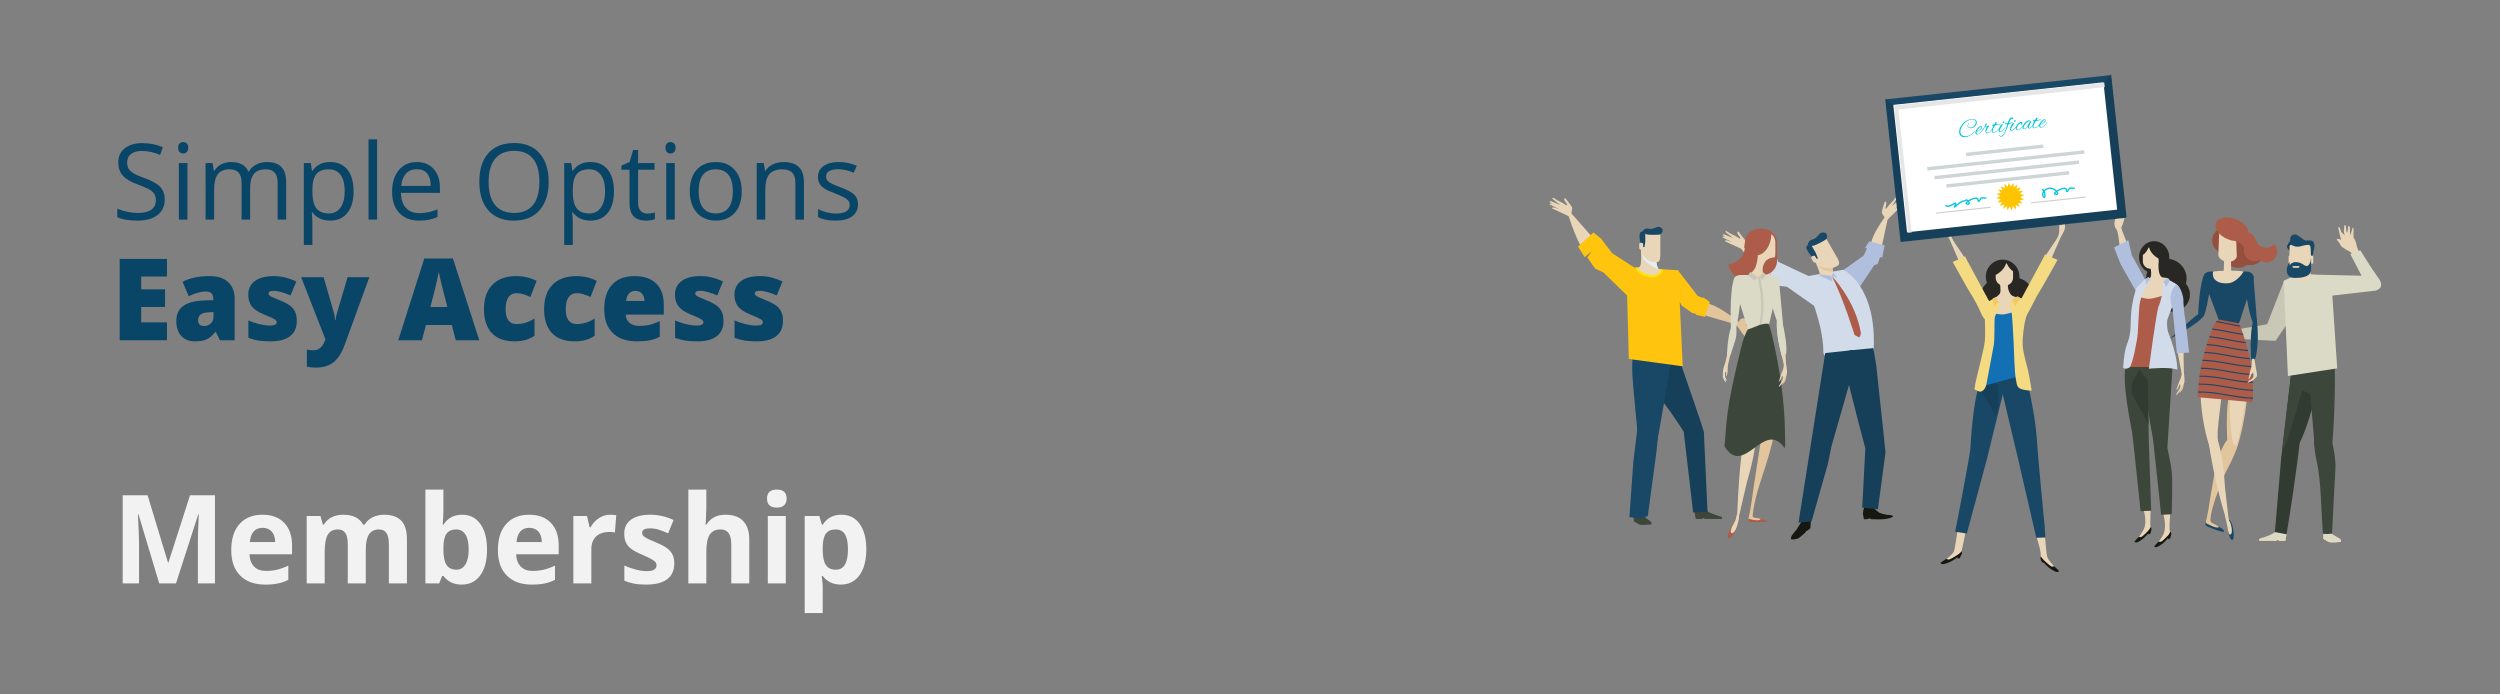 <?xml version="1.0" encoding="UTF-8"?> <!-- Generator: Adobe Illustrator 16.0.0, SVG Export Plug-In . SVG Version: 6.00 Build 0) --> <svg xmlns="http://www.w3.org/2000/svg" xmlns:xlink="http://www.w3.org/1999/xlink" version="1.1" id="Layer_1" x="0px" y="0px" width="900px" height="250px" viewBox="0 0 900 250" xml:space="preserve"><rect x="0" y="0" width="900" height="250" fill="#808080" stroke="none"/> <g> <path fill="#094567" d="M59.304,71.831c0,2.389-0.867,4.251-2.599,5.588c-1.733,1.337-4.084,2.005-7.055,2.005 c-3.218,0-5.693-0.414-7.426-1.244v-3.044c1.114,0.47,2.327,0.842,3.639,1.113c1.312,0.272,2.611,0.409,3.898,0.409 c2.104,0,3.688-0.399,4.753-1.198c1.064-0.798,1.597-1.909,1.597-3.332c0-0.94-0.189-1.711-0.566-2.312s-1.009-1.154-1.894-1.661 c-0.885-0.508-2.231-1.083-4.038-1.728c-2.525-0.903-4.329-1.974-5.412-3.211c-1.083-1.238-1.625-2.854-1.625-4.846 c0-2.092,0.786-3.757,2.358-4.994c1.571-1.237,3.651-1.856,6.238-1.856c2.698,0,5.18,0.495,7.445,1.485l-0.984,2.747 c-2.241-0.94-4.419-1.411-6.535-1.411c-1.671,0-2.977,0.359-3.917,1.077s-1.411,1.714-1.411,2.989c0,0.94,0.173,1.711,0.52,2.312 c0.347,0.6,0.931,1.15,1.754,1.652c0.823,0.501,2.083,1.055,3.778,1.661c2.847,1.015,4.805,2.104,5.876,3.268 C58.768,68.464,59.304,69.975,59.304,71.831z"></path> <path fill="#094567" d="M64.131,53.191c0-0.706,0.173-1.223,0.52-1.551c0.347-0.327,0.78-0.492,1.3-0.492 c0.495,0,0.922,0.167,1.281,0.502c0.359,0.334,0.539,0.848,0.539,1.541s-0.18,1.21-0.539,1.55 c-0.359,0.341-0.786,0.511-1.281,0.511c-0.52,0-0.953-0.17-1.3-0.511C64.304,54.401,64.131,53.885,64.131,53.191z M67.473,79.053 h-3.082V58.705h3.082V79.053z"></path> <path fill="#094567" d="M99.943,79.053V65.815c0-1.621-0.347-2.837-1.04-3.648c-0.693-0.81-1.771-1.216-3.23-1.216 c-1.919,0-3.336,0.551-4.251,1.652c-0.917,1.102-1.374,2.798-1.374,5.087v11.362h-3.082V65.815c0-1.621-0.347-2.837-1.04-3.648 c-0.693-0.81-1.776-1.216-3.249-1.216c-1.931,0-3.345,0.579-4.242,1.736s-1.346,3.054-1.346,5.69v10.675h-3.082V58.705h2.506 l0.501,2.785h0.149c0.582-0.99,1.401-1.764,2.46-2.321c1.058-0.557,2.243-0.835,3.555-0.835c3.181,0,5.26,1.15,6.238,3.453h0.148 c0.606-1.064,1.485-1.906,2.637-2.525c1.151-0.618,2.462-0.928,3.936-0.928c2.302,0,4.025,0.591,5.17,1.772 c1.145,1.183,1.717,3.073,1.717,5.672v13.274H99.943z"></path> <path fill="#094567" d="M118.843,79.424c-1.324,0-2.534-0.244-3.629-0.733c-1.095-0.488-2.015-1.24-2.757-2.256h-0.223 c0.148,1.188,0.223,2.315,0.223,3.379v8.373h-3.082V58.705h2.506l0.427,2.785h0.149c0.792-1.114,1.714-1.919,2.766-2.414 c1.052-0.495,2.258-0.742,3.62-0.742c2.698,0,4.781,0.922,6.248,2.766c1.466,1.845,2.2,4.432,2.2,7.761 c0,3.342-0.746,5.938-2.237,7.788C123.562,78.499,121.491,79.424,118.843,79.424z M118.397,60.951c-2.08,0-3.583,0.576-4.512,1.727 c-0.928,1.151-1.405,2.983-1.429,5.496v0.687c0,2.859,0.476,4.904,1.429,6.136s2.481,1.848,4.586,1.848 c1.757,0,3.134-0.712,4.131-2.136c0.996-1.423,1.494-3.385,1.494-5.885c0-2.537-0.498-4.483-1.494-5.839 C121.606,61.629,120.204,60.951,118.397,60.951z"></path> <path fill="#094567" d="M135.756,79.053h-3.082V50.165h3.082V79.053z"></path> <path fill="#094567" d="M150.887,79.424c-3.007,0-5.381-0.916-7.12-2.747c-1.739-1.832-2.608-4.375-2.608-7.631 c0-3.279,0.808-5.885,2.422-7.816c1.615-1.931,3.784-2.896,6.507-2.896c2.55,0,4.567,0.838,6.052,2.516 c1.485,1.677,2.228,3.889,2.228,6.637v1.949h-14.017c0.062,2.389,0.666,4.202,1.81,5.44c1.145,1.237,2.757,1.856,4.836,1.856 c2.191,0,4.356-0.458,6.498-1.374v2.747c-1.089,0.471-2.12,0.808-3.091,1.013C153.434,79.322,152.261,79.424,150.887,79.424z M150.052,60.914c-1.634,0-2.937,0.532-3.908,1.597s-1.544,2.537-1.717,4.419h10.638c0-1.943-0.433-3.432-1.299-4.465 C152.898,61.432,151.661,60.914,150.052,60.914z"></path> <path fill="#094567" d="M197.523,65.444c0,4.344-1.098,7.761-3.295,10.248c-2.197,2.487-5.251,3.731-9.162,3.731 c-3.998,0-7.083-1.222-9.255-3.666c-2.172-2.444-3.258-5.895-3.258-10.351c0-4.419,1.089-7.844,3.268-10.276 c2.178-2.432,5.272-3.647,9.283-3.647c3.898,0,6.943,1.237,9.134,3.713C196.428,57.672,197.523,61.088,197.523,65.444z M175.895,65.444c0,3.676,0.783,6.464,2.349,8.363c1.565,1.9,3.84,2.851,6.823,2.851c3.007,0,5.278-0.947,6.813-2.841 c1.535-1.894,2.302-4.685,2.302-8.373c0-3.651-0.764-6.421-2.292-8.309c-1.529-1.887-3.791-2.831-6.786-2.831 c-3.008,0-5.294,0.95-6.86,2.85C176.678,59.055,175.895,61.818,175.895,65.444z"></path> <path fill="#094567" d="M212.58,79.424c-1.324,0-2.534-0.244-3.629-0.733c-1.095-0.488-2.015-1.24-2.757-2.256h-0.223 c0.148,1.188,0.223,2.315,0.223,3.379v8.373h-3.082V58.705h2.506l0.427,2.785h0.149c0.792-1.114,1.714-1.919,2.766-2.414 c1.052-0.495,2.258-0.742,3.62-0.742c2.698,0,4.781,0.922,6.248,2.766c1.466,1.845,2.2,4.432,2.2,7.761 c0,3.342-0.746,5.938-2.237,7.788C217.299,78.499,215.229,79.424,212.58,79.424z M212.135,60.951c-2.08,0-3.583,0.576-4.512,1.727 c-0.928,1.151-1.405,2.983-1.429,5.496v0.687c0,2.859,0.476,4.904,1.429,6.136s2.481,1.848,4.586,1.848 c1.757,0,3.134-0.712,4.131-2.136c0.996-1.423,1.494-3.385,1.494-5.885c0-2.537-0.498-4.483-1.494-5.839 C215.343,61.629,213.941,60.951,212.135,60.951z"></path> <path fill="#094567" d="M232.984,76.881c0.544,0,1.07-0.04,1.578-0.121c0.507-0.08,0.91-0.164,1.207-0.251v2.358 c-0.334,0.161-0.826,0.294-1.476,0.399c-0.65,0.104-1.234,0.157-1.754,0.157c-3.936,0-5.904-2.072-5.904-6.219V61.1h-2.915v-1.485 l2.915-1.28l1.3-4.345h1.782v4.716h5.904V61.1h-5.904v11.975c0,1.226,0.291,2.166,0.873,2.822 C231.17,76.553,231.969,76.881,232.984,76.881z"></path> <path fill="#094567" d="M239.575,53.191c0-0.706,0.173-1.223,0.52-1.551c0.347-0.327,0.78-0.492,1.3-0.492 c0.495,0,0.922,0.167,1.281,0.502c0.359,0.334,0.539,0.848,0.539,1.541s-0.18,1.21-0.539,1.55 c-0.359,0.341-0.786,0.511-1.281,0.511c-0.52,0-0.953-0.17-1.3-0.511C239.748,54.401,239.575,53.885,239.575,53.191z M242.917,79.053h-3.082V58.705h3.082V79.053z"></path> <path fill="#094567" d="M267.014,68.86c0,3.317-0.835,5.907-2.506,7.77c-1.671,1.863-3.979,2.794-6.925,2.794 c-1.82,0-3.435-0.427-4.846-1.281c-1.411-0.854-2.5-2.079-3.268-3.676c-0.768-1.597-1.151-3.465-1.151-5.606 c0-3.317,0.829-5.9,2.488-7.751c1.658-1.851,3.96-2.775,6.906-2.775c2.847,0,5.108,0.946,6.786,2.84 C266.175,63.067,267.014,65.63,267.014,68.86z M251.512,68.86c0,2.599,0.52,4.579,1.56,5.94c1.04,1.362,2.568,2.043,4.586,2.043 c2.017,0,3.549-0.678,4.595-2.033s1.569-3.339,1.569-5.95c0-2.587-0.523-4.552-1.569-5.895s-2.59-2.015-4.632-2.015 c-2.018,0-3.54,0.662-4.567,1.986C252.025,64.263,251.512,66.236,251.512,68.86z"></path> <path fill="#094567" d="M286.34,79.053V65.89c0-1.658-0.377-2.896-1.132-3.713c-0.755-0.817-1.937-1.226-3.546-1.226 c-2.129,0-3.688,0.576-4.679,1.727c-0.99,1.151-1.485,3.052-1.485,5.7v10.675h-3.082V58.705h2.506l0.501,2.785h0.149 c0.631-1.003,1.516-1.779,2.655-2.33c1.139-0.551,2.407-0.826,3.806-0.826c2.451,0,4.295,0.591,5.533,1.772 c1.237,1.183,1.856,3.073,1.856,5.672v13.274H286.34z"></path> <path fill="#094567" d="M308.879,73.502c0,1.894-0.706,3.354-2.117,4.381s-3.392,1.541-5.941,1.541 c-2.698,0-4.802-0.427-6.313-1.281v-2.858c0.978,0.495,2.027,0.885,3.147,1.169c1.12,0.285,2.2,0.428,3.24,0.428 c1.609,0,2.847-0.257,3.713-0.771s1.3-1.297,1.3-2.349c0-0.792-0.343-1.47-1.03-2.033c-0.687-0.563-2.027-1.229-4.02-1.996 c-1.894-0.705-3.24-1.32-4.038-1.847s-1.392-1.123-1.782-1.792c-0.39-0.668-0.585-1.467-0.585-2.395 c0-1.658,0.675-2.968,2.024-3.927c1.349-0.959,3.199-1.438,5.551-1.438c2.191,0,4.332,0.445,6.424,1.336l-1.095,2.507 c-2.042-0.842-3.893-1.263-5.551-1.263c-1.46,0-2.562,0.229-3.305,0.688s-1.114,1.089-1.114,1.894c0,0.545,0.139,1.009,0.417,1.393 c0.279,0.384,0.727,0.749,1.346,1.095c0.619,0.347,1.807,0.848,3.564,1.504c2.414,0.879,4.044,1.764,4.892,2.655 C308.455,71.032,308.879,72.152,308.879,73.502z"></path> </g> <g> <path fill="#094567" d="M60.107,122.49h-17.02V93.203h17.02v6.351h-9.275v4.607h8.588v6.35h-8.588v5.529h9.275V122.49z"></path> <path fill="#094567" d="M79.166,122.49l-1.471-3.005h-0.157c-1.033,1.309-2.085,2.203-3.157,2.685 c-1.072,0.48-2.458,0.721-4.157,0.721c-2.092,0-3.739-0.641-4.941-1.923s-1.804-3.085-1.804-5.408c0-2.417,0.823-4.217,2.471-5.399 c1.647-1.182,4.032-1.846,7.157-1.993l3.706-0.12v-0.32c0-1.869-0.902-2.805-2.706-2.805c-1.621,0-3.68,0.562-6.177,1.683 l-2.215-5.168c2.588-1.362,5.856-2.043,9.804-2.043c2.85,0,5.056,0.721,6.618,2.163c1.562,1.442,2.343,3.459,2.343,6.05v14.884 H79.166z M73.479,117.362c0.928,0,1.722-0.301,2.382-0.901c0.66-0.602,0.99-1.383,0.99-2.344v-1.763l-1.765,0.08 c-2.523,0.093-3.784,1.041-3.784,2.844C71.303,116.668,72.028,117.362,73.479,117.362z"></path> <path fill="#094567" d="M106.853,115.52c0,2.431-0.811,4.267-2.431,5.509c-1.621,1.241-3.948,1.862-6.98,1.862 c-1.647,0-3.079-0.09-4.294-0.271c-1.216-0.18-2.458-0.511-3.726-0.991v-6.271c1.189,0.535,2.493,0.976,3.912,1.322 c1.418,0.348,2.683,0.521,3.794,0.521c1.66,0,2.49-0.388,2.49-1.162c0-0.4-0.232-0.758-0.696-1.072 c-0.464-0.313-1.813-0.924-4.049-1.832c-2.039-0.854-3.464-1.826-4.274-2.915c-0.811-1.088-1.216-2.467-1.216-4.137 c0-2.109,0.797-3.752,2.392-4.928c1.595-1.175,3.85-1.763,6.765-1.763c1.464,0,2.84,0.164,4.128,0.49 c1.287,0.328,2.624,0.805,4.01,1.433l-2.079,5.048c-1.02-0.467-2.098-0.864-3.235-1.191s-2.065-0.491-2.784-0.491 c-1.255,0-1.882,0.314-1.882,0.941c0,0.388,0.219,0.719,0.657,0.992c0.438,0.273,1.703,0.831,3.794,1.673 c1.556,0.654,2.716,1.295,3.48,1.923s1.327,1.365,1.687,2.213C106.673,113.272,106.853,114.304,106.853,115.52z"></path> <path fill="#094567" d="M108.422,99.794h8.079l3.765,13.021c0.183,0.682,0.307,1.503,0.373,2.464h0.157 c0.104-0.921,0.261-1.729,0.471-2.424l3.863-13.061h7.824l-8.785,24.139c-1.125,3.071-2.507,5.241-4.147,6.511 c-1.641,1.269-3.781,1.902-6.422,1.902c-1.02,0-2.065-0.113-3.137-0.34v-6.15c0.693,0.16,1.483,0.24,2.373,0.24 c0.68,0,1.274-0.134,1.785-0.4c0.51-0.268,0.954-0.645,1.333-1.132c0.379-0.487,0.785-1.285,1.216-2.394L108.422,99.794z"></path> <path fill="#094567" d="M164.069,122.49l-1.412-5.488h-9.314l-1.451,5.488h-8.51l9.353-29.407h10.333l9.471,29.407H164.069z M161.05,110.511l-1.235-4.808c-0.288-1.068-0.637-2.45-1.049-4.146c-0.412-1.695-0.684-2.911-0.814-3.646 c-0.118,0.681-0.35,1.803-0.696,3.365c-0.347,1.563-1.115,4.641-2.304,9.234H161.05z"></path> <path fill="#094567" d="M185.306,122.891c-3.634,0-6.389-1.001-8.265-3.005c-1.876-2.003-2.813-4.881-2.813-8.634 c0-3.766,1.013-6.684,3.039-8.754c2.026-2.069,4.909-3.104,8.647-3.104c2.575,0,5,0.574,7.274,1.723l-2.255,5.789 c-0.928-0.414-1.784-0.744-2.569-0.991c-0.784-0.247-1.602-0.371-2.451-0.371c-1.242,0-2.203,0.494-2.883,1.482 s-1.02,2.384-1.02,4.187c0,3.633,1.314,5.449,3.941,5.449c2.248,0,4.405-0.668,6.471-2.003v6.229 C190.449,122.224,188.077,122.891,185.306,122.891z"></path> <path fill="#094567" d="M206.953,122.891c-3.634,0-6.389-1.001-8.265-3.005c-1.876-2.003-2.813-4.881-2.813-8.634 c0-3.766,1.013-6.684,3.039-8.754c2.026-2.069,4.909-3.104,8.647-3.104c2.575,0,5,0.574,7.274,1.723l-2.255,5.789 c-0.928-0.414-1.784-0.744-2.569-0.991c-0.784-0.247-1.602-0.371-2.451-0.371c-1.242,0-2.203,0.494-2.883,1.482 s-1.02,2.384-1.02,4.187c0,3.633,1.314,5.449,3.941,5.449c2.248,0,4.405-0.668,6.471-2.003v6.229 C212.097,122.224,209.724,122.891,206.953,122.891z"></path> <path fill="#094567" d="M229.208,122.891c-3.7,0-6.572-1.005-8.618-3.015s-3.068-4.871-3.068-8.584 c0-3.832,0.947-6.773,2.843-8.823s4.602-3.075,8.118-3.075c3.346,0,5.931,0.892,7.755,2.674c1.824,1.783,2.735,4.351,2.735,7.702 v3.486h-13.706c0.052,1.269,0.506,2.264,1.363,2.984c0.856,0.722,2.022,1.082,3.5,1.082c1.346,0,2.585-0.131,3.716-0.391 c1.13-0.261,2.356-0.704,3.676-1.332v5.629c-1.203,0.628-2.444,1.062-3.726,1.302S230.986,122.891,229.208,122.891z M228.757,104.722c-0.902,0-1.657,0.291-2.265,0.872c-0.608,0.58-0.964,1.492-1.069,2.734h6.588 c-0.026-1.096-0.33-1.97-0.912-2.625C230.519,105.05,229.738,104.722,228.757,104.722z"></path> <path fill="#094567" d="M260.463,115.52c0,2.431-0.811,4.267-2.431,5.509c-1.621,1.241-3.948,1.862-6.98,1.862 c-1.647,0-3.079-0.09-4.294-0.271c-1.216-0.18-2.458-0.511-3.726-0.991v-6.271c1.189,0.535,2.493,0.976,3.912,1.322 c1.418,0.348,2.683,0.521,3.794,0.521c1.66,0,2.49-0.388,2.49-1.162c0-0.4-0.232-0.758-0.696-1.072 c-0.464-0.313-1.813-0.924-4.049-1.832c-2.039-0.854-3.464-1.826-4.274-2.915c-0.811-1.088-1.216-2.467-1.216-4.137 c0-2.109,0.797-3.752,2.392-4.928c1.595-1.175,3.85-1.763,6.765-1.763c1.464,0,2.84,0.164,4.128,0.49 c1.287,0.328,2.624,0.805,4.01,1.433l-2.079,5.048c-1.02-0.467-2.098-0.864-3.235-1.191s-2.065-0.491-2.784-0.491 c-1.255,0-1.882,0.314-1.882,0.941c0,0.388,0.219,0.719,0.657,0.992c0.438,0.273,1.703,0.831,3.794,1.673 c1.556,0.654,2.716,1.295,3.48,1.923s1.327,1.365,1.687,2.213C260.284,113.272,260.463,114.304,260.463,115.52z"></path> <path fill="#094567" d="M281.875,115.52c0,2.431-0.811,4.267-2.431,5.509c-1.621,1.241-3.948,1.862-6.98,1.862 c-1.647,0-3.079-0.09-4.294-0.271c-1.216-0.18-2.458-0.511-3.726-0.991v-6.271c1.189,0.535,2.493,0.976,3.912,1.322 c1.418,0.348,2.683,0.521,3.794,0.521c1.66,0,2.49-0.388,2.49-1.162c0-0.4-0.232-0.758-0.696-1.072 c-0.464-0.313-1.813-0.924-4.049-1.832c-2.039-0.854-3.464-1.826-4.274-2.915c-0.811-1.088-1.216-2.467-1.216-4.137 c0-2.109,0.797-3.752,2.392-4.928c1.595-1.175,3.85-1.763,6.765-1.763c1.464,0,2.84,0.164,4.128,0.49 c1.287,0.328,2.624,0.805,4.01,1.433l-2.079,5.048c-1.02-0.467-2.098-0.864-3.235-1.191s-2.065-0.491-2.784-0.491 c-1.255,0-1.882,0.314-1.882,0.941c0,0.388,0.219,0.719,0.657,0.992c0.438,0.273,1.703,0.831,3.794,1.673 c1.556,0.654,2.716,1.295,3.48,1.923s1.327,1.365,1.687,2.213C281.696,113.272,281.875,114.304,281.875,115.52z"></path> </g> <g> <path fill="#F2F2F2" d="M57.321,210.021l-7.481-24.894h-0.191c0.269,5.064,0.404,8.442,0.404,10.136v14.758h-5.887v-31.729h8.969 l7.353,24.264h0.127l7.799-24.264h8.968v31.729h-6.142v-15.019c0-0.709,0.011-1.526,0.032-2.452 c0.021-0.926,0.117-3.386,0.287-7.379h-0.191l-8.012,24.85H57.321z"></path> <path fill="#F2F2F2" d="M95.447,210.454c-3.825,0-6.815-1.077-8.968-3.233c-2.154-2.155-3.23-5.209-3.23-9.158 c0-4.065,0.995-7.209,2.986-9.431c1.991-2.221,4.743-3.331,8.256-3.331c3.358,0,5.972,0.977,7.842,2.93s2.805,4.652,2.805,8.096 v3.212H89.815c0.071,1.881,0.616,3.35,1.636,4.405c1.021,1.057,2.451,1.585,4.293,1.585c1.431,0,2.784-0.152,4.059-0.456 c1.275-0.304,2.607-0.788,3.996-1.454v5.122c-1.134,0.579-2.345,1.009-3.634,1.291S97.303,210.454,95.447,210.454z M94.533,190.011 c-1.374,0-2.451,0.444-3.23,1.334c-0.779,0.891-1.226,2.152-1.339,3.787h9.096c-0.028-1.635-0.446-2.896-1.254-3.787 C96.998,190.455,95.907,190.011,94.533,190.011z"></path> <path fill="#F2F2F2" d="M131.681,210.021h-6.482v-14.172c0-1.751-0.287-3.063-0.86-3.939c-0.574-0.875-1.477-1.313-2.71-1.313 c-1.657,0-2.862,0.622-3.613,1.866s-1.126,3.292-1.126,6.142v11.416h-6.482v-24.264h4.952l0.871,3.104h0.361 c0.638-1.114,1.559-1.986,2.763-2.615c1.204-0.63,2.585-0.944,4.145-0.944c3.556,0,5.964,1.187,7.226,3.56h0.574 c0.638-1.129,1.576-2.004,2.816-2.626c1.239-0.622,2.639-0.934,4.197-0.934c2.691,0,4.729,0.705,6.11,2.116 c1.381,1.41,2.072,3.672,2.072,6.782v15.821h-6.503v-14.172c0-1.751-0.287-3.063-0.861-3.939c-0.574-0.875-1.477-1.313-2.709-1.313 c-1.587,0-2.773,0.578-3.56,1.736c-0.787,1.157-1.18,2.994-1.18,5.512V210.021z"></path> <path fill="#F2F2F2" d="M166.364,185.301c2.805,0,5.001,1.118,6.588,3.354c1.586,2.235,2.38,5.299,2.38,9.19 c0,4.009-0.818,7.112-2.455,9.311c-1.637,2.2-3.865,3.299-6.684,3.299c-2.792,0-4.98-1.034-6.567-3.104h-0.446l-1.084,2.67h-4.952 v-33.77h6.482v7.856c0,0.998-0.085,2.597-0.255,4.796h0.255C161.143,186.502,163.389,185.301,166.364,185.301z M164.281,190.597 c-1.601,0-2.77,0.503-3.506,1.508c-0.737,1.006-1.12,2.666-1.147,4.981v0.716c0,2.604,0.379,4.471,1.137,5.6 c0.758,1.128,1.958,1.692,3.602,1.692c1.332,0,2.391-0.625,3.177-1.877c0.787-1.251,1.18-3.071,1.18-5.458 c0-2.388-0.397-4.179-1.19-5.372C166.739,191.193,165.655,190.597,164.281,190.597z"></path> <path fill="#F2F2F2" d="M191.441,210.454c-3.825,0-6.815-1.077-8.968-3.233c-2.154-2.155-3.23-5.209-3.23-9.158 c0-4.065,0.995-7.209,2.986-9.431c1.991-2.221,4.743-3.331,8.256-3.331c3.358,0,5.972,0.977,7.842,2.93s2.805,4.652,2.805,8.096 v3.212H185.81c0.071,1.881,0.616,3.35,1.636,4.405c1.021,1.057,2.451,1.585,4.293,1.585c1.431,0,2.784-0.152,4.059-0.456 c1.275-0.304,2.607-0.788,3.996-1.454v5.122c-1.134,0.579-2.345,1.009-3.634,1.291S193.297,210.454,191.441,210.454z M190.527,190.011c-1.374,0-2.451,0.444-3.23,1.334c-0.779,0.891-1.226,2.152-1.339,3.787h9.096 c-0.028-1.635-0.446-2.896-1.254-3.787C192.993,190.455,191.902,190.011,190.527,190.011z"></path> <path fill="#F2F2F2" d="M219.664,185.301c0.878,0,1.608,0.065,2.189,0.195l-0.489,6.207c-0.524-0.145-1.162-0.217-1.913-0.217 c-2.069,0-3.681,0.542-4.835,1.628c-1.155,1.085-1.732,2.604-1.732,4.558v12.349h-6.482v-24.264h4.909l0.956,4.08h0.319 c0.737-1.36,1.732-2.456,2.986-3.288C216.827,185.717,218.19,185.301,219.664,185.301z"></path> <path fill="#F2F2F2" d="M242.744,202.815c0,2.488-0.847,4.384-2.54,5.686c-1.693,1.303-4.226,1.953-7.597,1.953 c-1.729,0-3.202-0.119-4.42-0.357c-1.219-0.239-2.359-0.59-3.422-1.053v-5.469c1.204,0.578,2.561,1.063,4.07,1.454 s2.837,0.586,3.985,0.586c2.352,0,3.528-0.695,3.528-2.084c0-0.521-0.156-0.944-0.468-1.27s-0.85-0.694-1.615-1.106 c-0.765-0.413-1.785-0.894-3.06-1.443c-1.828-0.781-3.17-1.505-4.027-2.171c-0.857-0.665-1.48-1.429-1.87-2.289 c-0.39-0.861-0.584-1.921-0.584-3.18c0-2.156,0.818-3.823,2.455-5.003c1.637-1.179,3.956-1.769,6.96-1.769 c2.862,0,5.646,0.637,8.352,1.91l-1.955,4.774c-1.19-0.521-2.303-0.947-3.336-1.28c-1.035-0.333-2.09-0.499-3.167-0.499 c-1.913,0-2.869,0.528-2.869,1.584c0,0.594,0.308,1.106,0.924,1.541c0.616,0.434,1.966,1.078,4.049,1.932 c1.855,0.767,3.216,1.483,4.08,2.148c0.864,0.666,1.501,1.433,1.913,2.301S242.744,201.614,242.744,202.815z"></path> <path fill="#F2F2F2" d="M269.734,210.021h-6.482v-14.172c0-3.501-1.275-5.252-3.826-5.252c-1.813,0-3.124,0.629-3.931,1.888 c-0.808,1.259-1.211,3.299-1.211,6.12v11.416h-6.482v-33.77h6.482v6.88c0,0.535-0.05,1.794-0.149,3.776l-0.149,1.953h0.34 c1.445-2.373,3.74-3.56,6.885-3.56c2.791,0,4.909,0.768,6.354,2.301s2.168,3.732,2.168,6.598V210.021z"></path> <path fill="#F2F2F2" d="M276.13,179.484c0-2.155,1.176-3.233,3.528-3.233c2.352,0,3.528,1.078,3.528,3.233 c0,1.027-0.294,1.827-0.882,2.398c-0.588,0.571-1.47,0.857-2.646,0.857C277.306,182.74,276.13,181.655,276.13,179.484z M282.889,210.021h-6.482v-24.264h6.482V210.021z"></path> <path fill="#F2F2F2" d="M302.738,210.454c-2.792,0-4.98-1.034-6.567-3.104h-0.34c0.227,2.026,0.34,3.198,0.34,3.517v9.831h-6.482 v-34.941h5.271l0.914,3.146h0.298c1.516-2.401,3.761-3.603,6.737-3.603c2.805,0,5.001,1.107,6.588,3.32 c1.586,2.214,2.38,5.289,2.38,9.224c0,2.591-0.372,4.84-1.116,6.75c-0.744,1.91-1.803,3.364-3.177,4.362 C306.209,209.955,304.594,210.454,302.738,210.454z M300.825,190.597c-1.601,0-2.77,0.503-3.506,1.508 c-0.737,1.006-1.12,2.666-1.147,4.981v0.716c0,2.604,0.379,4.471,1.137,5.6c0.758,1.128,1.958,1.692,3.602,1.692 c2.904,0,4.357-2.444,4.357-7.335c0-2.388-0.358-4.179-1.073-5.372C303.478,191.193,302.355,190.597,300.825,190.597z"></path> </g> <g> <g> <g> <g> <path fill="#E9D6B8" d="M677.228,89.73l2.95-13.755c0,0-6.782,8.36-6.749,12.844C673.46,93.305,677.228,89.73,677.228,89.73z"></path> <path fill="#E9D6B8" d="M637.346,94.479l-11.867-6.743c0,0,6.375,8.979,9.304,10.548 C637.713,99.852,637.346,94.479,637.346,94.479z"></path> <g> <path fill="#E9D6B8" d="M627.765,89.231c0,0,0.802-2.26,0.413-2.834c-0.389-0.57-1.96-2.57-1.96-2.57l-0.453-0.476 c0,0-0.835,0.175,0.238,1.51c1.074,1.337,0.17,0.952,0.17,0.952l-1.458-0.859l-1.881-0.926l-0.778-0.511 c0,0-0.418-0.321-0.585-0.316c-0.491,0.011-0.3,0.356-0.3,0.356l2.843,2.223l-3.218-1.381c0,0-0.443-0.112-0.585,0.07 c-0.133,0.172-0.002,0.239-0.002,0.239l3.247,2.368l-1.745-0.538c0,0-0.437-0.099-0.584,0.07 c-0.162,0.188-0.214,0.236-0.214,0.236l6.423,2.941L627.765,89.231z"></path> <path fill="#E9D6B8" d="M623.551,86.23l-2.326-0.85c0,0-0.499-0.245-0.805-0.22c-0.349,0.026-0.336,0.312-0.336,0.312 l3.37,1.604L623.551,86.23z"></path> </g> <g> <path fill="#E9D6B8" d="M678.857,78.733c0,0-1.579-1.853-1.422-2.517c0.155-0.664,0.9-3.063,0.9-3.063l0.25-0.597 c0,0,0.846-0.11,0.327,1.498c-0.516,1.606,0.189,0.948,0.189,0.948l1.057-1.292l1.424-1.49l0.542-0.736 c0,0,0.277-0.439,0.436-0.49c0.462-0.152,0.411,0.233,0.411,0.233l-1.856,3.029l2.515-2.362c0,0,0.374-0.253,0.576-0.128 c0.187,0.118,0.09,0.223,0.09,0.223l-2.183,3.295l1.44-1.081c0,0,0.373-0.239,0.574-0.127c0.223,0.12,0.285,0.149,0.285,0.149 l-4.947,4.887L678.857,78.733z"></path> <path fill="#E9D6B8" d="M681.711,74.525l1.87-1.566c0,0,0.379-0.395,0.674-0.472c0.338-0.094,0.431,0.18,0.431,0.18 l-2.575,2.618L681.711,74.525z"></path> </g> </g> <polygon fill="#B0BFDE" points="661.901,98.413 670.878,92.041 672.114,89.427 671.373,89.313 672.948,86.866 678.462,88.315 677.621,92.673 676.808,92.621 675.951,95.081 674.734,95.435 667.327,106.552 "></polygon> <g> <path fill="#161711" d="M651.705,184.989l0.191,2.795l-0.166,2.365l-0.882,0.758l-0.7,0.313l-0.149,0.42l-2.283,1.964 c-0.639,0.381-1.584,0.667-2.794,0.57c-0.412-0.033-0.022-1.146,0.093-1.319c0.657-1.015,1.725-2.169,1.725-2.169l1.609-2.599 l1.779-3.219L651.705,184.989z"></path> <path fill="#161711" d="M671.251,182.437l-0.457,1.197l-0.147,1.293l0.363,1.977l1.152-0.003l0.826-0.296l0.617,0.294 c0,0,3.292,0.144,4.498,0.011c2.001-0.223,3.063-0.572,3.395-0.993c0.188-0.234-0.802-0.504-1.117-0.504 c-1.808-0.005-3.836-0.816-3.836-0.816l-1.704-1.357l-0.455-1.065L671.251,182.437z"></path> <path fill="#D1DBEA" d="M648.945,99.756l14.571-2.642c0,0,12.352,5.552,10.973,29.41c-0.006,0.112-18.114,4.863-18.08,0.305 C656.5,115.434,648.945,99.756,648.945,99.756z"></path> <polygon fill="#D1DBEA" points="653.056,100.304 639.859,94.108 640.177,93.596 636.87,92.766 632.642,98.071 636.256,100.402 636.765,99.485 637.739,98.133 636.932,99.779 640.348,102.873 643.277,103.242 654.084,110.798 "></polygon> <g> <polygon fill="#163F59" points="657.083,127.094 647.472,188.133 652.162,187.706 658.044,166.99 659.288,160.82 666.298,136.304 667.12,126.024 "></polygon> <polygon fill="#163F59" points="670.406,182.762 671.521,161.413 668.526,150.044 664.604,134.412 665.779,126.146 674.41,125.319 675.43,131.437 678.158,156.773 678.771,162.927 676.042,183.336 "></polygon> </g> <g> <path fill="#E9D6B8" d="M659.083,93.782c0.732,3.093,0.958,4.688,0.896,4.904c-0.432,1.494-4.769,1.068-4.804,0.207 c-0.03-0.863-1.484-4.4-1.821-4.888C653.018,93.523,658.648,91.948,659.083,93.782z"></path> <path fill="#E2C59C" d="M656.315,92.973c-1.082,0.172-2.096,0.459-2.615,0.706c0.498,0.876,1.014,1.731,1.409,2.275 c1.102,1.513,2.831,1.605,3.976,1.781c0.246,0.037,0.533,0.023,0.834-0.022c-0.07-0.554-0.308-1.702-0.836-3.931 C658.887,92.948,657.611,92.822,656.315,92.973z"></path> <path fill="#E9D6B8" d="M657.167,85.434l4.305,7.489c0,0,1.021,1.775,0.453,2.403c-0.565,0.621-2.556,1.493-3.698,1.315 c-1.143-0.175-2.874-0.268-3.976-1.778c-1.103-1.518-3.137-5.459-3.137-5.459s-0.149-1.57,2.786-2.105 C656.834,86.763,657.167,85.434,657.167,85.434z"></path> <path fill="#194866" d="M655.855,83.756c0.396-0.089,1.122-0.136,1.581,0.354c0.473,0.502,0.405,1.649-0.054,2.045 c-0.457,0.395-3.834,2.174-4.328,2.248c-0.494,0.074-1.37,0.322-2.082-0.102c-0.462-0.277,0.329-1.796,1.206-1.978 C654.416,85.861,654.38,84.085,655.855,83.756z"></path> <path fill="#194866" d="M651.865,87.888l1.859,3.236l0.716,1.854l-0.398,0.209l-0.737,0.382c0,0-3.757-3.817-2.912-4.916 C651.239,87.554,651.65,87.669,651.865,87.888z"></path> <path fill="#E9D6B8" d="M654.179,93.527c0.162,0.279,0.052,0.629-0.245,0.784l-0.313,0.161 c-0.294,0.154-0.664,0.051-0.825-0.229l-0.68-1.186c-0.161-0.28-0.053-0.633,0.242-0.785l0.313-0.161 c0.292-0.153,0.665-0.053,0.826,0.229L654.179,93.527z"></path> </g> <path fill="#AD5C49" d="M659.482,99.415c0,0,8.396,8.637,10.408,20.255c0.158,0.917-0.582,1.813-0.582,1.813l-1.682-0.899 C667.626,120.584,663.771,107.881,659.482,99.415z"></path> <polygon fill="#B0BFDE" points="659.371,99.352 659.676,101.324 655.022,99.277 655.15,98.745 "></polygon> <polygon fill="#B0BFDE" points="660.02,98.097 661.311,100.116 659.404,99.305 "></polygon> </g> </g> </g> <g> <g> <path fill="#3C463B" d="M594.477,187.979c0.179,0.218,0.047,0.79,0.047,0.79s-3.135,0.349-4.145,0.111 c-0.262-0.061-0.705-0.287-1.122-0.526c-0.07-0.04-0.194-0.28-0.263-0.321c-0.127-0.074-0.192,0.051-0.3-0.018 c-0.279-0.176-0.477-0.313-0.479-0.33c-0.275-1.439,0.091-2.02,0.091-2.02s2.671-0.887,3.171-0.269 C592.655,186.854,594.084,187.504,594.477,187.979z"></path> <path fill="#3C463B" d="M610.025,184.482l0.448,2.337h2.383c0,0,0.133-0.331,0.334-0.331c0.17,0,0.39,0.331,0.62,0.331 c0.502,0,1.058,0,1.28,0c0.446,0,4.781,0,4.781,0s0.108-0.491-0.023-0.661c-0.067-0.086-0.466-0.238-0.731-0.313 c-1.231-0.346-4.755-1.426-5.367-2.602C613.005,181.813,610.025,184.482,610.025,184.482z"></path> <g> <g> <path fill="#E2C59C" d="M612.033,113.046l16.09,4.677c0,0-9.22-8.28-14.577-8.721 C608.19,108.561,612.033,113.046,612.033,113.046z"></path> <path fill="#E2C59C" d="M625.951,116.188c0,0,0.094-1.586,1.574-1.582c1.481,0.002,4.758,1.86,4.758,1.86 s-0.779,0.149-1.859,0.22c-1.081,0.07-2.364,0.055-2.364,0.055L625.951,116.188z"></path> <path fill="#E2C59C" d="M624.667,116.172c0.469,1.153,4.129,5.849,4.129,5.849l0.884-0.058l-1.116-1.999l2.806,2.186 l0.473-0.327l-2.55-2.793l2.276,1.627l0.571-0.333l-4.211-4.067L624.667,116.172z"></path> </g> <polygon fill="#FFC40E" points="604.087,97.342 611.16,106.523 613.062,107.268 613.187,107.062 615.544,108.716 613.765,114.092 610.54,113.307 610.581,113.059 609.712,112.77 609.257,112.728 605.453,110.039 603.467,106.689 "></polygon> </g> <g> <g> <path fill="#163F59" d="M596.969,143.012c0,0,0.763-0.658,9.922,13.514c4.89,7.566,6.055-0.91,6.52-0.729 c0.466,0.183-7.749-22.991-7.749-23.174c0-0.363-0.931-5.103-0.931-5.103l-5.744-0.364L596.969,143.012z"></path> <path fill="#194866" d="M602.09,126.709c0,0-5.238,32.641-6.122,34.504c-0.885,1.862-3.728,5.229-4.906,3.366 c-1.179-1.863-2.107-14.955-3.139-25.925c-1.031-10.969,0.613-12.359,0.613-12.359L602.09,126.709z"></path> <polygon fill="#FFC40E" points="585.491,96.143 604.167,97.291 605.784,131.877 586.373,129.229 "></polygon> <path fill="#E9D6B8" d="M573.843,86.066l-10.238-11.617c0,0,3.74,12.405,6.3,15.162 C572.465,92.368,573.843,86.066,573.843,86.066z"></path> <polygon fill="#FFC40E" points="589.738,97.22 580.417,91.18 576.447,85.996 573.634,83.681 568.065,88.754 570.497,92.564 571.593,91.637 573.056,90.398 571.429,92.669 574.238,96.699 577.191,98.078 586.814,107.393 "></polygon> <path fill="#E9D6B8" d="M565.5,77.408c0,0,0.762-2.367,0.368-2.959c-0.394-0.591-1.98-2.658-1.98-2.658l-0.455-0.49 c0,0-0.825,0.195,0.258,1.573c1.083,1.378,0.184,0.991,0.184,0.991l-1.461-0.88l-1.876-0.94l-0.778-0.521 c0,0-0.418-0.329-0.585-0.323c-0.484,0.018-0.291,0.376-0.291,0.376l2.85,2.282l-3.209-1.398c0,0-0.44-0.111-0.578,0.081 c-0.13,0.182,0,0.248,0,0.248l3.253,2.427l-1.737-0.537c0,0-0.435-0.099-0.579,0.082c-0.157,0.198-0.207,0.249-0.207,0.249 l6.405,2.984L565.5,77.408z"></path> <polygon fill="#194866" points="596.406,161.984 593.208,185.807 590.232,186.689 586.589,186.139 588.024,165.955 589.567,153.383 597.512,150.184 "></polygon> <polygon fill="#163F59" points="613.393,155.698 614.713,184.264 609.53,184.484 606.115,155.258 "></polygon> <path fill="#E9D6B8" d="M561.283,74.334l-2.316-0.855c0,0-0.496-0.247-0.8-0.221c-0.347,0.032-0.331,0.331-0.331,0.331 l3.364,1.627L561.283,74.334z"></path> </g> <path fill="#FBE305" d="M593.171,99.756c2.547,0.58,4.929-0.502,5.25-1.917c0.076-0.331,0.027-0.651-0.117-0.954l-9.411-0.652 C588.718,97.617,590.703,99.193,593.171,99.756z"></path> <g> <path fill="#E9D6B8" d="M596.412,91.945c0,0-0.648,4.16,1.121,5.149c0.861,0.482-0.586,1.893-2.148,1.996 c-2.118,0.141-5.543-1.483-5.697-2.416c-0.074-0.448,0.38-0.159,0.797-0.974c0.595-1.16,0.23-5.811,0.183-6.37 C590.621,88.771,596.365,90.125,596.412,91.945z"></path> <path fill="#E4EEF3" d="M596.942,96.59c-1.017-1.275-0.531-4.645-0.531-4.645c-0.039-1.509-3.986-2.695-5.313-2.74 c-0.004,0.963,0.015,1.918,0.082,2.555c0.187,1.774,1.541,2.615,2.382,3.27C594.336,95.631,596.083,96.786,596.942,96.59z"></path> <path fill="#E9D6B8" d="M597.719,83.727v8.267c0,0,0,1.962-0.747,2.241c-0.747,0.281-2.755,0.141-3.597-0.513 c-0.84-0.653-2.194-1.495-2.381-3.27c-0.188-1.774,0-6.024,0-6.024s0.606-1.4,3.223-0.561 C596.833,84.708,597.719,83.727,597.719,83.727z"></path> <path fill="#194866" d="M597.439,81.72c0.359,0.1,0.967,0.382,1.112,0.999c0.148,0.636-0.439,1.582-0.992,1.716 c-0.552,0.134-4.102,0.155-4.535,0c-0.433-0.155-1.255-0.33-1.632-1.005c-0.246-0.439,1.097-1.383,1.891-1.149 C595.301,82.874,596.096,81.349,597.439,81.72z"></path> <path fill="#194866" d="M592.302,83.471v3.572l-0.281,1.892h-0.42h-0.771c0,0-1.261-4.903-0.069-5.464 C591.952,82.91,592.232,83.19,592.302,83.471z"></path> <path fill="#E9D6B8" d="M591.555,89.285c0,0.31-0.251,0.561-0.561,0.561h-0.327c-0.31,0-0.561-0.251-0.561-0.561v-1.308 c0-0.31,0.25-0.561,0.561-0.561h0.327c0.31,0,0.561,0.251,0.561,0.561V89.285z"></path> </g> </g> </g> <polygon fill="#C9C8B6" points="830.444,106.217 819.201,122.699 801.097,121.767 803.674,118.869 816.183,116.722 822.289,101.002 "></polygon> <g> <path fill="#E2C59C" d="M798.814,189.702c0,0-0.387-0.346-1.558-1.005c-0.685-0.386-1.241-0.569-1.411-0.932 c-0.281-0.6,0.011-2.228-0.219-2.249c-1.114-0.111-1.695,2.813-1.469,3.305c0.298,0.646,4.05,1.254,4.338,1.326 C798.784,190.221,798.923,189.667,798.814,189.702z"></path> <path fill="#E2C59C" d="M802.455,159.858c-0.5-0.277,0.203-2.369-0.899-1.045c-1.799,2.156-3.598,7.25-4.071,10.049 c-0.751,4.438-2.032,11.479-2.439,14.488c-0.366,2.712-1.682,5.852,0.394,5.553c0.23-3.842,1.923-9.284,3.119-12.172 C802.643,166.876,803.992,160.708,802.455,159.858z"></path> <path fill="#194866" d="M798.812,189.692c-0.661,0.787-3.007-0.59-3.68-0.842c-1.18-0.439-1.022-0.933-1.028-0.912 c-0.15,0.446-0.356,1.065,0.283,1.465c0.581,0.363,1.322,0.494,1.902,0.786c0.61,0.308,4.08,1.627,4.356,1.159 C801.014,190.723,798.825,189.678,798.812,189.692z"></path> <path fill="#E2C59C" d="M807,130.57c-0.871-0.344-0.982,0.44-1.861,2.325c-1.725,3.693-3.116,9.301-3.39,15.42 c-0.32,7.167,0.157,13.51,1.159,17.581c1.538-2.672,2.579-4.185,3.984-10.319C810.004,141.989,809.68,131.625,807,130.57z"></path> <path fill="#E2C59C" d="M803.75,156.851c-0.451-0.316-1.454,0.811-2.223,1.934c-1.509,2.203-2.269,5.044-3.287,8.971 c-1.194,4.6-1.815,8.752-1.813,11.494c1.202-1.938,2.277-4.488,3.699-7.096C808.725,156.386,805.137,157.822,803.75,156.851z"></path> <path fill="#E9D6B8" d="M800.094,117.151c-1.322-0.258-2.537,0.711-3.97,4.053c-1.241,2.896-4.205,10.154-3.97,19.764 c0.248,10.18,2.536,17.567,3.372,20.105c0.392,1.191,2.813-0.843,3.245,0.132c-1.158-4.028,0.248-11.794,0.744-16.509 C802.024,120.853,804.162,117.942,800.094,117.151z"></path> <path fill="#E9D6B8" d="M807.292,129.72c-0.871-0.297-0.953,0.422-1.752,2.16c-1.565,3.408-2.734,8.557-2.781,14.148 c-0.046,5.23,0.391,9.969,1.146,13.551c0.191,0.904,1.173,1.017,1.415,0.23c0.761-2.479,1.343-5.302,1.901-8.357 C809.512,138.931,809.974,130.63,807.292,129.72z"></path> <path fill="#E9D6B8" d="M795.025,158.634c-0.114-0.82-0.22-1.629-0.32-2.429c0.14-1.319,0.387-2.105,0.749-2.204 c1.37-0.369,4.582,4.999,5.526,21.35c0.048,0.822,1.726,14.611,1.58,14.332C800.758,186.231,796.707,170.793,795.025,158.634z"></path> <ellipse transform="matrix(0.987 -0.161 0.161 0.987 -20.27 131.453)" fill="#194866" cx="802.975" cy="191.106" rx="0.964" ry="3.647"></ellipse> <path fill="#E9D6B8" d="M803.292,189.557c0.398,1.433,0.15,2.819-0.378,2.886s-0.725-0.764-1-2.336 c-0.325-1.852-0.447-2.676-0.8-3.805c-0.291-0.93,0.167-1.604,0.982-0.051c0.208,0.396-0.036,0.67,0.688,1.654 C802.989,188.184,803.117,188.923,803.292,189.557z"></path> <ellipse fill="#954F3F" cx="803.129" cy="86.539" rx="6.771" ry="5.452"></ellipse> <ellipse fill="#954F3F" cx="806.544" cy="89.882" rx="4.554" ry="3.668"></ellipse> <ellipse fill="#954F3F" cx="805.706" cy="92.759" rx="4.554" ry="3.668"></ellipse> <ellipse fill="#954F3F" cx="810.02" cy="91.8" rx="4.554" ry="3.668"></ellipse> <path fill="#194866" d="M793.488,113.152c0,0,0.495,0.704-3.242,3.379c-3.736,2.675-9.225,5.515-9.225,5.515l7.461-6.632 c0,0,1.813-1.69,2.927-2.315C792.397,112.544,792.644,113.038,793.488,113.152z"></path> <path fill="#194866" d="M806.175,116.029c-0.96,2.025-6.125,2.025-7.085,0l-5.485-14.614c-0.959-2.025,0.089-3.683,2.331-3.683 h12.675c2.241,0,3.289,1.657,2.33,3.683L806.175,116.029z"></path> <path fill="#AD5C49" d="M810.903,144.819c0.107-0.455,0.168-0.916,0.182-1.352c-0.101-4.459,0.798-10.947-4.236-25.121 c-0.244-0.738-0.549-1.384-0.899-1.942c-2.405-0.462-4.86-0.958-7.374-1.397c-0.914,0.787-1.702,1.947-2.235,3.482 c-5.199,13.92-4.689,20.299-5.265,24.49C797.513,143.523,804.119,144.189,810.903,144.819z"></path> <g> <path fill="#194866" d="M797.701,115.933c2.938,0.476,5.895,1.217,8.872,1.688c-0.065-0.155-0.134-0.307-0.205-0.453 c-2.805-0.454-5.592-1.138-8.36-1.601C797.903,115.683,797.802,115.806,797.701,115.933z"></path> <path fill="#194866" d="M807.618,120.599c-0.048-0.145-0.097-0.292-0.146-0.438c-3.706-0.489-7.384-1.467-11.034-1.929 c-0.032,0.086-0.067,0.169-0.098,0.258c-0.018,0.047-0.033,0.09-0.051,0.137C800.036,119.089,803.813,120.106,807.618,120.599z"></path> <path fill="#194866" d="M808.535,123.532c-0.042-0.143-0.085-0.287-0.128-0.432c-4.36-0.455-8.687-1.676-12.979-2.086 c-0.047,0.135-0.089,0.264-0.136,0.397C799.672,121.819,804.086,123.079,808.535,123.532z"></path> <path fill="#194866" d="M809.328,126.432c-0.036-0.142-0.073-0.286-0.11-0.429c-4.944-0.393-9.851-1.859-14.717-2.18 c-0.042,0.133-0.084,0.268-0.125,0.4C799.319,124.535,804.305,126.045,809.328,126.432z"></path> <path fill="#194866" d="M809.99,129.312c-0.029-0.141-0.059-0.283-0.09-0.427c-5.455-0.315-10.869-2.024-16.24-2.23 c-0.038,0.138-0.073,0.271-0.109,0.405C798.987,127.255,804.467,129.002,809.99,129.312z"></path> <path fill="#194866" d="M810.439,131.751c-5.881-0.241-11.718-2.163-17.512-2.246c-0.032,0.139-0.063,0.271-0.093,0.407 c5.847,0.071,11.738,2.024,17.673,2.262C810.486,132.035,810.463,131.892,810.439,131.751z"></path> <path fill="#194866" d="M810.863,135.026c-0.014-0.14-0.026-0.279-0.041-0.422c-6.21-0.186-12.377-2.271-18.502-2.24 c-0.025,0.137-0.052,0.273-0.076,0.408C798.407,132.731,804.613,134.84,810.863,135.026z"></path> <path fill="#194866" d="M811.052,137.875c-0.005-0.138-0.011-0.28-0.018-0.422c-6.436-0.161-12.83-2.35-19.184-2.229 c-0.02,0.138-0.038,0.273-0.056,0.408C798.173,135.506,804.592,137.71,811.052,137.875z"></path> <path fill="#194866" d="M811.088,140.721c0.001-0.138,0.001-0.278,0.002-0.421c-6.562-0.168-13.085-2.393-19.57-2.219 c-0.014,0.139-0.025,0.273-0.037,0.408C797.979,138.313,804.516,140.544,811.088,140.721z"></path> <path fill="#194866" d="M791.283,140.928c-0.011,0.138-0.022,0.274-0.035,0.407c6.577-0.201,13.185,2.037,19.829,2.236 c0.001-0.034,0.006-0.07,0.008-0.104c-0.002-0.104-0.003-0.211-0.004-0.316C804.447,142.96,797.848,140.726,791.283,140.928z"></path> </g> <path fill="#194866" d="M793.643,98.747c-1.984,3.192-2.357,15.468-2.357,15.468s1.224,0.947,2.232-0.868 c0.414-0.745,1.491-5.135,2.22-10.779C796.341,97.889,794.132,97.96,793.643,98.747z"></path> <path fill="#194866" d="M811.22,99.284l1.281,16.337c-0.258,0.173-0.726,1.954-1.364,0.745c-0.792-1.504-2.005-6.16-2.854-13.152 C807.627,97.81,810.426,98.729,811.22,99.284z"></path> <path fill="#194866" d="M811.753,129.587c0.819-2.5,1.228-6.559,0.989-11.113c-0.07-1.354-0.194-2.657-0.36-3.885 c-0.426,0.458-0.89-0.246-1.204,0.742c-0.797,2.508-1.104,7.979-0.869,12.474c0.036,0.707,0.089,1.399,0.153,2.075 C810.891,129.813,811.322,129.716,811.753,129.587z"></path> <path fill="#E9D6B8" d="M811.612,129.29c0,0,0.567,3.885,0.815,4.828c0.247,0.943-0.029,1.5-0.029,1.5l-1.274,1.271l-1.961,0.955 c0,0-0.19-0.538,1.311-1.299c0.743-0.376,0.828-1.135,0.828-1.135s0-1.737-0.455-1.096c-0.648,0.914-0.758,1.696-1.232,2.132 s0.091-0.972,0.091-0.972s0.284-2.063,0.627-2.715c0.344-0.652,0.295-3.313,0.295-3.313s0.136-0.338,0.53-0.345 C811.508,129.098,811.612,129.29,811.612,129.29z"></path> <path fill="#E9D6B8" d="M803.248,98.032c0.002,0.15-0.053,0.43-0.152,0.583c-0.596,0.917-1.806,0.84-2.404-0.2 c-0.101-0.174-0.156-0.458-0.153-0.597c0.047-1.606,0.094-3.212,0.14-4.818c0.004-0.14,0.097-0.261,0.208-0.271 c0.67-0.055,1.341-0.123,2.014-0.178c0.111-0.007,0.205,0.11,0.209,0.262C803.154,94.552,803.201,96.292,803.248,98.032z"></path> <path fill="#E9D6B8" d="M805.242,92.104c0.008,0.271-0.129,0.772-0.372,1.047c-1.461,1.651-4.429,1.512-5.897-0.359 c-0.244-0.313-0.384-0.822-0.374-1.072c0.114-2.89,0.228-5.778,0.342-8.668c0.009-0.25,0.238-0.469,0.511-0.488 c1.642-0.098,3.287-0.221,4.937-0.318c0.274-0.014,0.504,0.197,0.513,0.47C805.015,85.845,805.128,88.975,805.242,92.104z"></path> <g> <ellipse transform="matrix(0.93 0.366 -0.366 0.93 86.215 -288.719)" fill="#AD5C49" cx="803.908" cy="82.824" rx="6.232" ry="3.895"></ellipse> <path fill="#AD5C49" d="M809.831,83.841c-1.979-0.779-4.223,0.211-5.011,2.213c-0.101,0.256-0.172,0.517-0.217,0.777 c0.346,0.033,0.693,0.111,1.033,0.245c1.726,0.68,2.68,2.48,2.374,4.257c1.673,0.162,3.324-0.799,3.978-2.457 C812.776,86.874,811.811,84.62,809.831,83.841z"></path> <path fill="#AD5C49" d="M814.408,88.932c-1.212-0.478-2.041-1.507-2.323-2.693c-1.69-0.186-3.369,0.777-4.029,2.452 c-0.788,2.002,0.178,4.256,2.157,5.035s4.223-0.212,5.011-2.214c0.306-0.776,0.345-1.59,0.166-2.341 C815.061,89.134,814.73,89.059,814.408,88.932z"></path> <path fill="#AD5C49" d="M818.725,87.856c-1.048,1.204-2.762,1.688-4.316,1.075c-0.524-0.206-0.976-0.519-1.344-0.899 c-0.286,0.328-0.525,0.708-0.694,1.138c-0.788,2.002,0.178,4.256,2.157,5.035s4.222-0.212,5.011-2.214 C820.117,90.521,819.746,88.914,818.725,87.856z"></path> </g> <path fill="#E9D6B8" d="M807.621,97.713c-1.489-0.248-3.557-0.331-5.583-0.29c-1.365,0.028-5.047,0.183-5.336,0.332 c-0.678,3.48,2.767,4.586,5.749,4.177C805.471,101.519,807.935,97.585,807.621,97.713z"></path> </g> <g> <g> <path fill="#E9D6B8" d="M765.57,87.11c0,0-1.832-4.533-1.877-4.997c-0.044-0.465,0.281-0.666,0.593-1.646 c0.31-0.981,0.321-1.176,0.521-1.963c0.202-0.79,0.202-0.884,0.202-0.884s-0.454-0.053-0.607,0.235 c-0.138,0.259-0.305,0.928-0.428,1.143c-0.124,0.215,0.131-0.564,0.173-1.773s-0.071-2.402-0.154-2.916 c-0.052-0.324-0.066-0.368-0.082-0.369c-0.146-0.018-0.283-0.022-0.327,0.12c-0.038,0.124-0.057,0.584-0.075,0.555 c-0.07-0.113-0.226-0.854-0.242-0.979c-0.017-0.134-0.034-0.316-0.06-0.429c-0.051-0.229-0.331-0.158-0.483,0.212 c-0.002,0.006-0.198,0.068-0.251,0.179c-0.027,0.058-0.048,0.099-0.072,0.156c-0.027,0.065-0.037,0.146-0.061,0.212 c-0.09,0.251-0.153,0.506-0.199,0.753c-0.019,0.101-0.054,1.005-0.11,0.999c-0.006-0.001-0.077-0.723-0.132-0.717 c-0.124,0.016-0.287,0.132-0.291,0.257c-0.006,0.231-0.022,0.577-0.013,1.53c0.011,1.051,0.093,1.279-0.224,2.587 c-0.275,1.142-0.241,1.655,0.109,2.47c0.307,0.713,0.562,0.646,0.853,1.762c0.52,1.988,0.566,4.528,0.822,5.041 C763.555,89.447,765.57,87.11,765.57,87.11z"></path> <path fill="#B0BFDE" d="M766.192,86.449l1.295,5.576c0,0,6.388,10.815,5.894,12.307c-0.586,1.771-2.416,4.055-2.416,4.055 l-7.522-13.234l-2.371-6.068L766.192,86.449z"></path> </g> <g> <ellipse fill="#282723" cx="779.883" cy="100.266" rx="7.286" ry="7.135"></ellipse> <ellipse fill="#282723" cx="782.153" cy="106.061" rx="6.227" ry="6.098"></ellipse> <ellipse fill="#282723" cx="775.493" cy="92.635" rx="5.448" ry="5.815"></ellipse> <path fill="#D1DBEA" d="M779.703,102.553c0,0-7.498,0.203-7.67-0.17c-0.172-0.372-0.947-1.218,0.064-1.793 c1.013-0.575,3.125-0.813,4.331-0.777c1.207,0.033,4.104,0.108,4.104,0.477C780.531,101.557,780.048,102.315,779.703,102.553z"></path> <path fill="#E9D6B8" d="M782.498,102.04c0,0-2.572,5.016-5.6,5.708c-3.026,0.691-7.221,0.043-7.653-1.168 c-0.433-1.211,0.626-3.589,1.318-4.194c0.692-0.605,2.94-1.211,3.546-2.335c0.493-0.917,0.346-2.595,0-3.893 c-0.346-1.297-1.384-1.383-0.346-1.988c1.037-0.605,0.606-1.211,1.643-1.038c1.038,0.173,1.644-0.216,1.644,0.778 c0,1.816-0.148,4.365,0.865,5.535C779.039,100.742,780.683,100.482,782.498,102.04z"></path> <path fill="#E9D6B8" d="M773.448,89.178c0.089-0.025,0.179-0.047,0.271-0.063c0.188,1.07,1.039,2.334,2.355,3.328 c0.32,0.242,0.647,0.449,0.977,0.629v1.003c0,1.485-1.259,2.689-2.812,2.689c-1.552,0-2.811-1.204-2.811-2.689v-2.262 C772.2,91.3,772.939,90.366,773.448,89.178z"></path> <path fill="#E9D6B8" d="M781.335,184.287c0,0-0.438,5.037-0.292,6.156c0.166,1.268,0.356,1.303,0.356,1.303 s-2.659,3.242-3.632,3.762s-0.843,0.064-0.778-0.195c0.064-0.259,1.578-2.173,1.945-3.178c1.227-3.346-0.324-7.395-0.259-7.719 C778.74,184.092,781.335,184.287,781.335,184.287z"></path> <path fill="#3C463B" d="M782.07,132.655l-1.82,28.626c0,0,1.425,6.535,1.609,8.737c0.315,3.771-0.049,15.133-0.049,15.133 l-3.805,0.173c0,0-2.681-25.686-3.027-27.935c-0.346-2.248-4.238-20.583-1.989-25.081 C775.238,127.813,782.07,132.655,782.07,132.655z"></path> <path fill="#161711" d="M781.319,191.325c0,0,0.405,0.485,0.331,0.966c-0.06,0.389-0.38,1.53-0.38,1.53l-0.714,0.324v-0.519 c0,0-1.297,1.557-1.946,2.011c-0.648,0.454-2.008,1.585-2.788,1.298c-0.208-0.076-0.26-0.325-0.26-0.325 s1.232-1.362,1.427-1.557s0.648,0.194,1.167-0.13c0.52-0.324,2.002-1.74,2.4-2.205 C781.075,192.113,781.319,191.325,781.319,191.325z"></path> <path fill="#E9D6B8" d="M774.261,182.392c0,0-0.186,4.809-0.165,6.177c0.013,0.882,0.169,1.49,0.169,1.49 s-2.659,3.244-3.632,3.763c-0.972,0.52-0.844,0.065-0.778-0.194c0.064-0.26,1.503-2.205,1.945-3.178 c1.358-2.984-0.324-7.395-0.259-7.719C771.605,182.406,774.261,182.392,774.261,182.392z"></path> <path fill="#3C463B" d="M773.12,131.357l0.432,26.811l0.864,25.686l-3.805,0.174c0,0-2.682-25.945-3.027-28.194 s-4.238-20.323-1.989-24.821C767.844,126.516,773.12,131.357,773.12,131.357z"></path> <path fill="#323B31" d="M770.191,132.999l3.017,3.896l0.259,16.004c-1.072-2.178-1.865-3.77-2.116-4.228 c-0.411-0.753-2.062-3.446-3.93-6.778c-0.019-1.15-0.03-2.31-0.03-3.467C768.313,136.411,769.251,134.57,770.191,132.999z"></path> <path fill="#161711" d="M774.33,189.67c0,0,0.259,0.454,0.186,0.934c-0.061,0.391-0.38,1.531-0.38,1.531l-0.714,0.324v-0.519 c0,0-1.298,1.558-1.946,2.011c-0.648,0.454-2.008,1.585-2.789,1.297c-0.207-0.076-0.26-0.324-0.26-0.324 s1.234-1.362,1.428-1.557c0.194-0.194,0.648,0.194,1.167-0.129c0.52-0.324,2.002-1.742,2.4-2.206 C773.94,190.428,774.33,189.67,774.33,189.67z"></path> <path fill="#AD5C49" d="M766.045,132.115h13.945l-2.014-11.821l0.457-13.865c0,0-2.595,0.999-4.864,1.142 c-1.49,0.094-4.671-1.142-4.671-1.142L766.045,132.115z"></path> <path fill="#D1DBEA" d="M773.591,132.742c0,0,2.767-21.016,3.545-22.572c0.779-1.558,1.385-5.189,1.385-5.189l0.173-3.373 l1.384-1.125c0,0,3.373,1.471,3.978,2.336c0.606,0.865-1.125,5.016-1.558,6.313c-0.433,1.298-2.248,5.535-2.334,6.486 c-0.086,0.952,0.018,3.14,0.432,4.152c3.287,8.043,3.313,13.367,3.2,13.318C781.201,131.963,773.591,132.742,773.591,132.742z"></path> <path fill="#E9D6B8" d="M784.104,118.232c0,0-1.045,0.135-0.496,5.736c0.549,5.6,2.616,13.703,2.616,13.703l-0.169-13.031 C786.055,124.641,785.773,119.66,784.104,118.232z"></path> <path fill="#B0BFDE" d="M782.116,111.164l1.491,15.113v0.908l4.476-0.26c0,0-1.297-12.064-1.492-12.648 c-0.194-0.584-0.647-5.643-0.583-6.551c0.064-0.909-1.591-7.003-3.336-4.477C780.164,106.883,782.116,111.164,782.116,111.164z"></path> <path fill="#E9D6B8" d="M785.416,133.301c0.187,2.67-0.949,3.893-1.252,4.976c-0.303,1.082-0.806,2.181-0.796,2.175 c0.997-0.661,0.967-1.526,1.273-1.979c0.307-0.453,0.145-0.33,0.275,0.615c0.075,0.539-0.726,1.544-1.157,2.259 c-0.373,0.619-0.382,0.993-0.382,0.993s0.828-0.746,1.472-1.674c0.775-1.118,1.398-2.478,1.487-2.797 c0.163-0.582,0.094-2.371-0.149-3.634C785.913,132.811,785.281,131.377,785.416,133.301z"></path> <path fill="#E2C59C" d="M786.234,138.173c0,0-0.286,1.632-0.506,2.006c-0.153,0.261-1.077,1.366-1.077,1.366 s0.06-0.77,0.405-1.236C785.401,139.844,786.234,138.173,786.234,138.173z"></path> <path fill="#D1DBEA" d="M772.034,100.829c0,0-1.604,1.292-2.788,2.762c-0.545,0.677-1.796,5.54-2.056,9.433 c-0.259,3.892,0,4.93-0.519,7.697s-1.292,3.236-1.815,6.658c-0.411,2.682-0.52,5.104-0.52,5.104s1.124,0.605,2.249-0.174 c1.124-0.777,2.854-10.031,3.026-12.367c0.174-2.334,0.381-8.518,0.605-10.118c0.683-4.854,3.437-8.061,3.826-8.493 C775.016,100.25,772.207,101.002,772.034,100.829z"></path> <path fill="#B0BFDE" d="M780.143,100.115l-1.471,1.492c0,0,0.367-0.232,0.638,0.53c0.194,0.55,0.454,1.231,0.454,1.231 l1.427-2.371C781.19,100.998,780.596,99.856,780.143,100.115z"></path> <path fill="#B0BFDE" d="M773.53,99.717c0,0,0.075,0.253,0.217,0.422c0.266,0.316,0.552,0.872,0.552,0.872s-0.436-0.38-0.747,0 c-0.383,0.466-0.861,1.629-0.861,1.629s-0.502-1.788-0.146-2.215C773.187,99.655,773.53,99.717,773.53,99.717z"></path> </g> </g> <g> <g> <path fill="#DBDAC6" d="M842.694,194.272c0.153,0.237,0.048,0.79,0.048,0.79s-3.136,0.35-4.145,0.111 c-0.263-0.062-0.705-0.287-1.123-0.526c-0.07-0.04-0.194-0.28-0.263-0.321c-0.126-0.074-0.192,0.051-0.299-0.018 c-0.279-0.176-0.477-0.313-0.479-0.331c-0.275-1.438,0.091-2.019,0.091-2.019s2.01-0.887,2.51-0.268 C840.21,193.148,842.25,193.589,842.694,194.272z"></path> <path fill="#DBDAC6" d="M823.191,192.32l-0.447,2.336h-2.383c0,0-0.132-0.33-0.334-0.33c-0.17,0-0.39,0.33-0.62,0.33 c-0.502,0-1.058,0-1.281,0c-0.446,0-4.781,0-4.781,0s-0.109-0.491,0.023-0.661c0.067-0.087,0.465-0.237,0.731-0.313 c1.231-0.346,4.754-1.427,5.367-2.603C820.211,189.649,823.191,192.32,823.191,192.32z"></path> <path fill="#323B31" d="M836.491,131.462c0,0-4.986,21.424-8.657,27.964c-3.669,6.539-6.603,5.412-6.603,5.412l4.719-39.916 l7.563-0.676C833.514,124.246,838.239,124.471,836.491,131.462z"></path> <path fill="#3C463B" d="M829.812,124.576l-3.861,0.346l-4.474,37.841c3.893-7.728,9.412-30.71,9.412-30.71 C832.048,127.521,830.942,125.486,829.812,124.576z"></path> <polygon fill="#3C463B" points="834.725,143.573 824.468,138.114 825.293,131.828 833.4,129.677 838.198,130.504 "></polygon> <path fill="#323B31" d="M828.222,150.404c0,0,0.874,0.451-1.223,16.237c-2.098,15.786-3.846,25.708-3.846,25.708l-4.194-0.811 l2.272-26.701L828.222,150.404z"></path> <path fill="#3C463B" d="M830.406,124.333c0,0,2.619,35.479,3.059,37.276c1.485,6.078,5.33,2.431,5.854,0.404 c0.524-2.025,1.397-17.017,1.223-27.957c-0.175-10.939-0.175-10.939-0.175-10.939L830.406,124.333z"></path> <path fill="#3C463B" d="M835.911,155.976c0,0-5.103-5.013-1.747,10.813c1.372,6.476,1.448,16.35,2.06,25.184 c0.037,0.54,3.32,0.132,3.32,0.132s0.841-17.654,1.191-23.191C841.084,163.374,838.532,152.02,835.911,155.976z"></path> <g> <path fill="#E9D6B8" d="M847.189,92.063l-1.032-1.377c0,0-3.327-1.605-3.556-2.408c-0.229-0.803-1.377-1.95-1.377-1.95 s-0.114-0.688,1.262-0.114c1.377,0.573,1.377,0.573,1.377,0.573s2.523,0.229,2.867,0.803s1.605,4.589,1.605,4.589 L847.189,92.063z"></path> <path fill="#E9D6B8" d="M849.14,90.457l-0.688-1.721c0,0-0.116-1.147-0.688-2.409c-0.573-1.262-1.721-1.491-2.982-1.146 c-1.262,0.344-1.721,0.917-1.721,0.917s-0.229,1.721,1.033,2.295c1.261,0.573,3.097,3.44,3.556,3.096 C848.106,91.145,849.14,90.457,849.14,90.457z"></path> <polygon fill="#E9D6B8" points="842.945,86.824 842.257,84.225 841.722,81.777 842.257,81.854 842.868,83.536 845.01,85.602 844.32,86.01 "></polygon> <polygon fill="#E9D6B8" points="843.786,83.383 843.939,81.166 844.475,81.09 844.704,83.307 845.698,85.448 844.32,86.01 "></polygon> <polygon fill="#E9D6B8" points="845.393,81.242 845.163,83.001 844.856,84.148 845.315,85.371 846.539,85.295 846.003,83.995 845.928,81.625 "></polygon> <polygon fill="#E9D6B8" points="846.998,81.854 846.08,84.912 846.463,85.754 847.304,85.754 847.228,84.225 847.304,82.313 "></polygon> </g> <path fill="#DBDAC6" d="M836.269,106.793l19.053-2.189c0,0,3.53-0.882,0.981-4.411c-3.312-4.585-6.569-10.099-6.569-10.099 l-3.627,1.373l4.058,7.799l-17.537-0.414L836.269,106.793z"></path> <path fill="#DBDAC6" d="M822.147,101.076l1.501,34.287l17.748-2.764l-2.062-30.793 C839.334,101.807,832.943,95.336,822.147,101.076z"></path> <path fill="#E9D6B8" d="M831.856,98.727c0,1.379-1.117,2.496-2.496,2.496h-0.971c-1.378,0-2.495-1.117-2.495-2.496v-4.713 c0-1.379,1.117-2.496,2.495-2.496h0.971c1.379,0,2.496,1.117,2.496,2.496V98.727z"></path> <path fill="#E9D6B8" d="M813.324,194.099c-0.054,0.212,0.021,0.558,0.021,0.558s4.335,0,4.781,0c0.223,0,0.779,0,1.281,0 c0.23,0,0.45-0.33,0.62-0.33c0.202,0,0.334,0.33,0.334,0.33h2.383l0.107-0.558H813.324z"></path> <path fill="#E9D6B8" d="M842.785,194.58c-0.968,0.125-2.999,0.373-3.374,0.305c-1.531-0.279-2.446-1.083-3.068-1.578 c0.015,0.199,0.042,0.422,0.09,0.671c0.003,0.018,0.2,0.155,0.479,0.331c0.107,0.068,0.173-0.057,0.299,0.018 c0.069,0.041,0.193,0.281,0.263,0.321c0.418,0.239,0.86,0.465,1.123,0.526c1.009,0.238,4.145-0.111,4.145-0.111 S842.798,194.813,842.785,194.58z"></path> <g> <path fill="#E9D6B8" d="M817.738,193.061c-0.053,0.068-0.189-0.01-0.369-0.146c-0.435-0.332-0.395-0.297-0.283-0.352 c0.079-0.038,0.171-0.076,0.422,0.123C817.686,192.826,817.791,192.991,817.738,193.061z"></path> <path fill="#E9D6B8" d="M818.383,192.777c-0.053,0.068-0.189-0.01-0.368-0.146c-0.436-0.332-0.396-0.297-0.283-0.352 c0.078-0.037,0.171-0.076,0.422,0.124C818.33,192.543,818.436,192.709,818.383,192.777z"></path> <path fill="#E9D6B8" d="M818.976,192.455c-0.053,0.069-0.19-0.01-0.369-0.146c-0.435-0.332-0.396-0.296-0.283-0.352 c0.078-0.037,0.171-0.076,0.422,0.124C818.922,192.221,819.027,192.386,818.976,192.455z"></path> </g> <g> <path fill="#E9D6B8" d="M841.08,193.216c0.014,0.062-0.117,0.095-0.293,0.087c-0.355-0.018-0.717,0-1.078,0.053 c-0.18,0.025-0.332,0.003-0.339-0.063c-0.007-0.066,0.131-0.149,0.309-0.174c0.357-0.05,0.715-0.063,1.064-0.043 C840.916,193.085,841.065,193.154,841.08,193.216z"></path> <path fill="#E9D6B8" d="M840.476,192.788c0.012,0.063-0.12,0.11-0.295,0.117c-0.352,0.013-0.708,0.06-1.064,0.144 c-0.176,0.04-0.324,0.027-0.33-0.041c-0.004-0.067,0.132-0.165,0.307-0.203c0.353-0.079,0.705-0.123,1.053-0.133 C840.317,192.668,840.464,192.727,840.476,192.788z"></path> <path fill="#E9D6B8" d="M839.89,192.397c0.01,0.064-0.123,0.125-0.296,0.146c-0.349,0.043-0.699,0.119-1.05,0.23 c-0.171,0.055-0.317,0.053-0.32-0.018c-0.004-0.071,0.132-0.182,0.303-0.234c0.347-0.106,0.695-0.18,1.039-0.217 C839.736,192.285,839.88,192.333,839.89,192.397z"></path> </g> </g> <g> <path fill="#E9D6B8" d="M824.196,96.547c0,0.66,0.535,1.195,1.194,1.195h5.377c0.659,0,1.194-0.535,1.194-1.195v-7.965 c0-0.66-0.535-1.194-1.194-1.194h-5.377c-0.659,0-1.194,0.534-1.194,1.194V96.547z"></path> <path fill="#163F59" d="M824.188,90.225c0,0-0.722-0.771-0.854-1.244c-0.067-0.239,0.166-1.146,0.764-1.494 c0.598-0.348,1.095,0.299,1.095,0.299s-0.954,0.531-1.004,0.73S824.188,90.225,824.188,90.225z"></path> <path fill="#194866" d="M832.509,92.166c0,0,0.813-3.062,0.664-3.957c-0.149-0.896-0.249-1.519-1.344-1.618 c-1.64-0.149-1.66,0.198-2.456-0.299c-0.796-0.497-2.228-1.697-2.722-1.817c-0.821-0.199-2.107,0.075-2.156,1.618 c-0.037,1.14-0.755,1.419-0.736,1.462c0.064,0.139,0.364,0.27,0.886,0.529c1.493,0.746,2.39,0.896,3.534,0.598 s3.276-0.945,3.525-0.1s0.149,3.435,0.249,3.634S832.311,92.315,832.509,92.166z"></path> <path fill="#E9D6B8" d="M830.816,94.556c0,0.22,0.179,0.398,0.398,0.398h1.161c0.221,0,0.399-0.179,0.399-0.398v-2.124 c0-0.22-0.178-0.398-0.399-0.398h-1.161c-0.22,0-0.398,0.179-0.398,0.398V94.556z"></path> <path fill="#E9D6B8" d="M823.889,94.556c0,0.22,0.179,0.398,0.398,0.398h1.162c0.219,0,0.397-0.179,0.397-0.398v-2.124 c0-0.22-0.178-0.398-0.397-0.398h-1.162c-0.22,0-0.398,0.179-0.398,0.398V94.556z"></path> <path fill="#194866" d="M831.995,92.863c0,0,0,3.136,0,4.182c0,0.945-0.377,3.02-5.717,3.02c-3.161,0-3.044-2.323-3.044-3.086 c0-0.582,0.656-2.322,0.99-2.655c0.011-0.011,0,1.294,0,1.294s0.657-1.26,2.16-1.26c2.424,0,2.975,1.418,4.043,1.394 C831.249,95.731,831.867,94.391,831.995,92.863z"></path> <path fill="#E9D6B8" d="M827.382,96.414h-1.659c-0.22,0-0.398-0.179-0.398-0.398v-0.232h2.456v0.232 C827.78,96.235,827.602,96.414,827.382,96.414z"></path> </g> </g> </g> <g> <g> <ellipse fill="#282723" cx="724.893" cy="106.308" rx="6.925" ry="6.439"></ellipse> <ellipse fill="#282723" cx="719.986" cy="106.606" rx="6.925" ry="6.44"></ellipse> <path fill="#E9D6B8" d="M710.643,101.263c0,0,1.024-0.54-1.843-5.822c-2.868-5.283-8.333-12.43-8.333-12.43l5.527,12.725 C705.994,95.735,708.331,100.514,710.643,101.263z"></path> <path fill="#F4DA80" d="M715.814,107.935l-7.963-14.761l-0.373-0.892l-4.519,2.001c0,0,6.296,11.337,6.737,11.833 c0.441,0.498,2.989,5.285,3.294,6.203c0.307,0.916,2.373,5.297,5.269,3.687C721.157,114.396,715.814,107.935,715.814,107.935z"></path> <path fill="#E9D6B8" d="M703.289,86.925c-1.407-2.492-0.811-4.161-0.997-5.336c-0.186-1.174-0.176-2.449-0.183-2.439 c-0.71,1.068-0.286,1.888-0.39,2.457c-0.104,0.569,0.003,0.38-0.561-0.475c-0.321-0.485,0.033-1.801,0.146-2.676 c0.096-0.759-0.065-1.122-0.065-1.122s-0.5,1.075-0.73,2.247c-0.276,1.414-0.289,2.994-0.235,3.34 c0.1,0.632,0.985,2.326,1.808,3.438C703.009,87.612,704.302,88.72,703.289,86.925z"></path> <path fill="#E9D6B8" d="M733.021,100.543c0,0-1.025-0.54,1.844-5.823c2.867-5.283,8.332-12.43,8.332-12.43l-5.527,12.725 C737.67,95.015,735.334,99.793,733.021,100.543z"></path> <path fill="#F4DA80" d="M727.85,107.214l7.964-14.761l0.372-0.892l4.52,2.002c0,0-6.297,11.336-6.737,11.833 c-0.441,0.497-2.788,5.369-3.296,6.202c-1.675,2.748-1.675,4.281-2.055,3.92C726.245,113.263,727.85,107.214,727.85,107.214z"></path> <path fill="#E9D6B8" d="M740.375,86.204c1.407-2.492,0.811-4.16,0.996-5.335s0.178-2.451,0.184-2.44 c0.711,1.068,0.287,1.888,0.391,2.457c0.104,0.57-0.004,0.381,0.561-0.475c0.321-0.485-0.033-1.801-0.145-2.677 c-0.098-0.758,0.064-1.121,0.064-1.121s0.5,1.076,0.73,2.248c0.275,1.415,0.288,2.995,0.232,3.339 c-0.099,0.632-0.982,2.325-1.807,3.437C740.656,86.89,739.361,88.001,740.375,86.204z"></path> <path fill="#E9D6B8" d="M707.732,191.077l-1.64,7.725c0,0-3.638,2.771-4.815,3.097c-1.178,0.325-0.933-0.116-0.802-0.37 c0.129-0.255,2.326-1.846,2.846-2.862c0.521-1.015,1.342-7.713,1.488-8.032C704.953,190.312,707.732,191.077,707.732,191.077z"></path> <path fill="#E9D6B8" d="M733.069,192.961c0,0,1.358,4.384,1.525,5.886c0.167,1.5-0.091,1.994,0.371,2.449 c0.462,0.453,3.723,4.043,4.442,4.004c0.72-0.041,0.677-0.725,0.677-0.725s-2.557-2.738-2.985-3.812 c-0.429-1.075-0.883-7.157-0.922-7.772C736.141,192.376,733.069,192.961,733.069,192.961z"></path> <path fill="#194866" d="M722.091,137.536l-6.813,27.803l-7.226,26.737l-4.181-0.651c0,0,5.309-27.399,5.448-29.799 c0.138-2.399,1.187-21.928,4.665-26.086C717.46,131.381,722.091,137.536,722.091,137.536z"></path> <path fill="#163F59" d="M719.344,138.75c0,0-3.979-3.968-6.382-1.59c-0.24,0.667-0.453,1.452-0.641,2.322 c2.195,3.671,4.195,6.706,4.672,7.513c0.208,0.354,0.773,1.387,1.555,2.837l0.887-4.978L719.344,138.75z"></path> <path fill="#194866" d="M729.092,133.908c0,0,3.576,15.061,4.092,23.267c0.515,8.205,2.885,32.139,2.885,32.139l0.263,4.195 l-3.271,0.093l-7.011-30.349l-6.638-27.903L729.092,133.908z"></path> <ellipse fill="#282723" cx="720.949" cy="99.616" rx="6.059" ry="6.143"></ellipse> <path fill="#E9D6B8" d="M719.892,101.421c0,0,0.577,3.287,0.096,4.201c-0.481,0.913-3.75,3.016-4.231,3.654 s0.962,5.571,5.675,4.842c4.712-0.732,6.667-3.021,6.667-3.753s2.181-2.002,0.643-2.55c-1.539-0.549-4.04-0.914-4.713-1.646 c-0.673-0.729-1.539-2.558-1.058-4.476C723.451,99.776,719.892,101.421,719.892,101.421z"></path> <path fill="#E9D6B8" d="M722.455,94.868c-0.098-0.026-0.198-0.048-0.302-0.065c-0.209,1.13-1.154,2.465-2.618,3.515 c-0.356,0.256-0.72,0.475-1.085,0.664v1.061c0,1.569,1.398,2.84,3.125,2.84c1.727,0,3.126-1.271,3.126-2.84v-2.389 C723.842,97.11,723.02,96.124,722.455,94.868z"></path> <path fill="#1370B5" d="M727.764,135.169l-14.315,3.955l2.239-12.485l-0.509-14.645c0,0,2.886,1.054,5.411,1.206 c1.657,0.099,5.194-1.206,5.194-1.206L727.764,135.169z"></path> <path fill="#F4DA80" d="M714.362,110.281c0,0,0.48,9.043,0.192,12.331c-0.289,3.289-3.174,13.703-3.462,15.621 c-0.288,1.919-0.288,1.919-0.288,1.919s1.25,0.729,1.923,0.821c0.673,0.092,1.958-0.524,2.405-2.74 c0.553-2.74,2.257-12.178,2.597-13.885c0.48-2.42,0.096-9.5,0.48-10.414c0.384-0.913,1.779-3.882,1.587-4.611 c-0.193-0.732-1.587-2.057-1.587-2.057S715.131,108.545,714.362,110.281z"></path> <path fill="#F4DA80" d="M726.504,106.992c0,0-1.876,0.753-2.453,1.028c-0.578,0.274-0.288,3.289,0,3.699 c0.289,0.411,0.793,9.66,0.865,11.853c0.073,2.192,0.361,10.824,0.722,12.4c0.361,1.575,0.145,3.425,1.875,4.042 s3.896,0.617,3.896,0.617s-0.866-5.413-1.298-7.263c-0.434-1.85-1.805-6.304-1.948-9.111c-0.144-2.81,0.477-7.107,1.003-9.317 c0.59-2.486,0.873-5.893,1.018-6.304C730.327,108.226,727.081,107.198,726.504,106.992z"></path> <path fill="#161711" d="M706.253,198.413c0,0,0.178,0.525-0.012,1.006c-0.155,0.39-0.765,1.499-0.765,1.499l-0.851,0.18 l0.119-0.536c0,0-1.769,1.326-2.579,1.654s-2.548,1.201-3.333,0.734c-0.208-0.125-0.208-0.393-0.208-0.393s1.653-1.14,1.91-1.298 c0.257-0.159,0.662,0.342,1.3,0.12c0.638-0.223,2.578-1.363,3.117-1.757C705.656,199.11,706.253,198.413,706.253,198.413z"></path> <path fill="#161711" d="M734.66,200.272c0,0-0.127,0.521-0.018,1.023c0.087,0.407,0.459,1.045,0.459,1.045l0.746,0.346 c0,0,1.451,1.521,2.15,1.961s2.177,1.553,2.963,1.205c0.209-0.094,0.246-0.357,0.246-0.357s-1.361-1.365-1.574-1.559 s-0.656,0.243-1.214-0.068c-0.556-0.312-2.179-1.719-2.62-2.185C735.223,201.075,734.66,200.272,734.66,200.272z"></path> <path fill="#F0CA67" d="M726.144,106.719l-2.092,1.302c0,0,0.577,0.205,0.865,0.822c0.289,0.617,0.505,1.438,0.505,1.438 l1.876-3.015C727.298,107.267,726.144,106.513,726.144,106.719z"></path> <path fill="#F0CA67" d="M718.425,106.925l0.339,0.531l1.079,1.82c0,0-0.228-0.571-1.058,0.047 c-0.559,0.414-0.864,1.438-0.864,1.438l-0.578-3.289L718.425,106.925z"></path> </g> <g> <g> <rect x="681.372" y="30.965" transform="matrix(0.994 -0.107 0.107 0.994 -1.922 77.908)" fill="#194866" width="81.636" height="51.657"></rect> <polygon fill="#163F59" points="765.549,78.087 754.772,79.251 755.932,32.039 759.998,26.728 "></polygon> <polygon fill="#163F59" points="684.385,86.856 695.159,85.693 683.938,39.819 678.832,35.499 "></polygon> <polygon fill="#163F59" points="765.549,78.087 684.385,86.856 689.953,80.458 759.195,72.974 "></polygon> <rect x="699.128" y="18.742" transform="matrix(0.107 0.994 -0.994 0.107 701.059 -667.318)" fill="#FFFFFF" width="46.122" height="76.101"></rect> <polygon fill="#E6E6E6" points="683.43,39.41 757.717,31.381 757.542,29.776 681.881,37.954 686.837,83.81 688.213,83.663 "></polygon> </g> <rect x="707.869" y="53.119" transform="matrix(0.994 -0.107 0.107 0.994 -1.593 77.938)" fill="#CDD5D7" width="27.979" height="1.231"></rect> <rect x="693.813" y="56.788" transform="matrix(0.994 -0.107 0.107 0.994 -1.986 77.964)" fill="#CDD5D7" width="56.885" height="1.232"></rect> <rect x="696.491" y="60.229" transform="matrix(0.994 -0.107 0.107 0.994 -2.354 78.004)" fill="#CDD5D7" width="52.273" height="1.229"></rect> <rect x="700.783" y="63.667" transform="matrix(0.994 -0.107 0.107 0.994 -2.722 78.044)" fill="#CDD5D7" width="44.433" height="1.229"></rect> <g> <rect x="697.139" y="75.152" transform="matrix(0.994 -0.107 0.107 0.994 -4.002 76.423)" fill="#CCCCCC" width="19.782" height="0.385"></rect> <rect x="731.301" y="71.459" transform="matrix(0.994 -0.107 0.107 0.994 -3.408 80.073)" fill="#CCCCCC" width="19.782" height="0.384"></rect> </g> <g> <path fill="#01C6DA" d="M735.992,71.276c-0.021,0.005-0.039,0.007-0.057,0.009c-0.214,0.014-0.408-0.142-0.578-0.46 c-0.295-0.557-0.287-1.211,0.023-1.798c0.041-0.077,0.085-0.151,0.135-0.225c-0.101-0.163-0.223-0.321-0.368-0.466 c-0.097-0.099-0.095-0.254,0.003-0.35c0.097-0.096,0.252-0.096,0.348,0c0.13,0.134,0.247,0.275,0.347,0.423 c0.489-0.479,1.185-0.797,1.978-0.881c0.939-0.102,1.896,0.419,2.479,0.94c0.037,0.033,0.073,0.066,0.106,0.1 c0.867-0.553,2.081-1.021,2.74-1.037c0.892-0.021,1.025,0.667,1.064,1.04c0.018-0.016,0.033-0.034,0.053-0.055 c0.255-0.286,0.322-0.474,0.371-0.607c0.17-0.473,0.295-0.468,1.807-0.429l0.307,0.01c0.135,0.003,0.241,0.118,0.238,0.252 c-0.002,0.135-0.118,0.244-0.252,0.242l-0.307-0.01c-0.733-0.021-1.213-0.03-1.301,0.016c0.002,0.002-0.016,0.048-0.028,0.083 c-0.057,0.155-0.148,0.414-0.468,0.771c-0.219,0.244-0.415,0.438-0.643,0.366c-0.215-0.071-0.236-0.292-0.258-0.506 c-0.042-0.429-0.102-0.688-0.572-0.679c-0.653,0.016-1.69,0.477-2.418,0.921c0.251,0.347,0.335,0.671,0.23,0.913 c-0.082,0.188-0.297,0.396-0.857,0.343c-0.628-0.06-0.712-0.362-0.705-0.538c0.01-0.244,0.238-0.525,0.588-0.806 c-0.008-0.005-0.016-0.015-0.025-0.022c-0.505-0.449-1.318-0.903-2.098-0.818c-0.721,0.079-1.363,0.387-1.773,0.837 c0.373,0.782,0.414,1.626,0.248,2.063C736.252,71.173,736.1,71.255,735.992,71.276z M735.775,69.343 c-0.195,0.421-0.19,0.863,0.017,1.25c0.041,0.077,0.074,0.125,0.099,0.156C735.983,70.538,735.997,69.958,735.775,69.343z M739.904,69.669c0.018-0.004,0.086,0.028,0.256,0.043c0.266,0.026,0.354-0.031,0.359-0.046c0.023-0.056-0.023-0.22-0.189-0.443 C740.088,69.404,739.928,69.563,739.904,69.669z"></path> </g> <g> <path fill="#01C6DA" d="M703.707,74.792c-0.071,0.015-0.134-0.003-0.203-0.053c-0.202-0.145-0.084-0.4,0.008-0.605 c0.168-0.367,0.242-0.582,0.273-0.705c-0.148,0.07-0.366,0.199-0.54,0.299c-0.841,0.494-2.116,1.246-2.921,0.43 c-0.097-0.098-0.095-0.251,0-0.348c0.099-0.096,0.252-0.096,0.348,0.002c0.541,0.543,1.572-0.066,2.325-0.509 c0.581-0.342,0.932-0.548,1.182-0.324c0.153,0.138,0.167,0.355,0.021,0.779c0.683-0.628,1.759-1.541,2.82-1.655 c0.29-0.031,0.42-0.131,0.536-0.216c0.281-0.213,0.498-0.255,0.904,0.112c0.036,0.032,0.073,0.065,0.107,0.1 c0.866-0.555,2.084-1.021,2.742-1.038c0.89-0.021,1.023,0.665,1.064,1.036c0.017-0.015,0.034-0.032,0.053-0.054 c0.256-0.285,0.322-0.471,0.371-0.61c0.171-0.469,0.296-0.465,1.813-0.422l0.3,0.006c0.137,0.005,0.244,0.119,0.24,0.254 c-0.005,0.136-0.118,0.242-0.252,0.238l-0.3-0.005c-0.733-0.021-1.214-0.036-1.311,0.015c0.002,0.003-0.015,0.048-0.025,0.085 c-0.058,0.153-0.15,0.41-0.471,0.769c-0.216,0.243-0.417,0.436-0.642,0.362c-0.214-0.067-0.236-0.302-0.256-0.503 c-0.042-0.43-0.102-0.691-0.573-0.679c-0.654,0.017-1.69,0.475-2.418,0.923c0.251,0.346,0.335,0.664,0.23,0.911 c-0.081,0.186-0.301,0.394-0.857,0.343c-0.628-0.058-0.712-0.36-0.706-0.537c0.009-0.246,0.238-0.527,0.588-0.804 c-0.01-0.009-0.017-0.015-0.025-0.022c-0.148-0.133-0.2-0.146-0.205-0.147c0.001,0.004-0.042,0.037-0.072,0.062 c-0.143,0.105-0.357,0.266-0.78,0.312c-1.008,0.111-2.159,1.17-2.769,1.74C704.01,74.607,703.844,74.762,703.707,74.792z M708.064,73.194c0.016-0.002,0.087,0.028,0.253,0.044c0.271,0.026,0.357-0.032,0.362-0.048c0.023-0.053-0.024-0.219-0.19-0.44 C708.247,72.931,708.087,73.091,708.064,73.194z"></path> </g> <polygon fill="#FFC400" points="727.293,70.958 728.754,70.234 727.169,69.839 728.343,68.695 726.712,68.811 727.469,67.366 725.957,67.979 726.232,66.37 724.981,67.42 724.747,65.801 723.88,67.19 723.157,65.729 722.761,67.312 721.618,66.14 721.735,67.77 720.29,67.011 720.902,68.524 719.295,68.249 720.343,69.501 718.726,69.734 720.113,70.6 718.652,71.322 720.234,71.72 719.064,72.862 720.694,72.747 719.936,74.192 721.448,73.579 721.172,75.19 722.423,74.14 722.659,75.757 723.524,74.368 724.248,75.83 724.645,74.247 725.786,75.419 725.668,73.787 727.114,74.546 726.502,73.031 728.113,73.312 727.061,72.058 728.681,71.821 "></polygon> <g> <path fill="#01C6DA" d="M709.62,46.128c-0.348,0.038-0.649-0.01-0.904-0.145c-0.256-0.132-0.398-0.32-0.423-0.564 c-0.035-0.309,0.134-0.635,0.501-0.986c0.064-0.06,0.114-0.092,0.147-0.095c0.036-0.004,0.053,0.006,0.056,0.027 c0.006,0.06-0.035,0.11-0.124,0.154c-0.297,0.298-0.431,0.58-0.4,0.844c0.02,0.192,0.124,0.345,0.312,0.457 c0.187,0.11,0.413,0.154,0.675,0.124c0.567-0.062,1.074-0.391,1.521-0.991c0.231-0.312,0.326-0.653,0.286-1.026 c-0.041-0.369-0.211-0.631-0.508-0.78c-0.251-0.138-0.572-0.185-0.965-0.144c-0.568,0.063-1.125,0.267-1.667,0.613 c-0.67,0.42-1.252,1.021-1.746,1.803c-0.493,0.784-0.703,1.51-0.63,2.178c0.057,0.529,0.281,0.914,0.67,1.162 c0.39,0.249,0.851,0.344,1.385,0.287c0.609-0.066,1.192-0.278,1.745-0.639c0.422-0.279,0.774-0.618,1.062-1.012 c0.082-0.115,0.146-0.174,0.199-0.182c0.034-0.002,0.057,0.025,0.062,0.087c0.008,0.06-0.017,0.126-0.072,0.196 c-0.274,0.358-0.684,0.721-1.231,1.084c-0.673,0.455-1.372,0.721-2.092,0.797c-0.722,0.079-1.285-0.1-1.689-0.538 c-0.273-0.285-0.433-0.648-0.48-1.084c-0.021-0.19-0.018-0.397,0.003-0.624c0.077-0.76,0.412-1.525,1.002-2.299 c0.427-0.556,0.956-1.014,1.585-1.365c0.63-0.352,1.242-0.563,1.834-0.623c0.312-0.034,0.589-0.025,0.829,0.024 c0.653,0.13,1.012,0.491,1.077,1.088c0.038,0.366-0.034,0.693-0.22,0.984C710.956,45.654,710.357,46.051,709.62,46.128z"></path> <path fill="#01C6DA" d="M711.945,48.439c-0.062,0.007-0.121,0.005-0.176-0.009c-0.381-0.063-0.591-0.252-0.623-0.563 c-0.045-0.407,0.161-0.906,0.613-1.493c0.452-0.589,0.883-0.906,1.288-0.949c0.134-0.016,0.246,0.01,0.339,0.072 c0.089,0.065,0.143,0.148,0.155,0.253c0.034,0.324-0.177,0.661-0.635,1.009c-0.457,0.352-0.841,0.54-1.148,0.572 c-0.047,0.007-0.086,0.004-0.124-0.004c-0.07,0.167-0.095,0.337-0.077,0.51c0.033,0.304,0.191,0.439,0.478,0.407 c0.289-0.032,0.64-0.265,1.056-0.702c0.323-0.324,0.59-0.658,0.808-1.003c0.044-0.075,0.084-0.114,0.122-0.119 c0.039-0.004,0.058,0.011,0.063,0.044c0.001,0.034-0.014,0.089-0.055,0.158c-0.267,0.443-0.607,0.851-1.013,1.217 C712.609,48.205,712.253,48.405,711.945,48.439z M713.321,45.757c-0.008-0.069-0.086-0.1-0.235-0.081 c-0.147,0.017-0.346,0.155-0.594,0.407c-0.333,0.342-0.583,0.688-0.75,1.039c0.037,0.01,0.074,0.01,0.114,0.007 c0.22-0.024,0.503-0.176,0.844-0.448c0.345-0.274,0.546-0.556,0.609-0.845C713.319,45.806,713.322,45.78,713.321,45.757z"></path> <path fill="#01C6DA" d="M715.503,47.983c-0.433,0.047-0.677-0.17-0.729-0.652c-0.025-0.242,0.009-0.516,0.105-0.821 c0.095-0.302,0.209-0.559,0.337-0.773c-0.028,0.007-0.065,0.016-0.112,0.021c-0.139,0.015-0.266-0.07-0.38-0.257l-0.553,0.904 c-0.312,0.485-0.496,0.729-0.553,0.735c-0.031,0.004-0.046-0.008-0.048-0.029c-0.007-0.057,0.033-0.146,0.118-0.27 c0.444-0.638,0.748-1.172,0.909-1.604c0.081-0.518,0.222-0.789,0.423-0.81c0.134-0.015,0.207,0.036,0.22,0.153 c0.013,0.116-0.044,0.271-0.169,0.469l-0.178,0.301c0.013,0.122,0.107,0.17,0.288,0.15c0.104-0.01,0.217-0.061,0.336-0.15 l0.212-0.163c0.01-0.007,0.039-0.013,0.084-0.019c0.046-0.006,0.099,0.019,0.158,0.07c0.056,0.055,0.082,0.104,0.068,0.152 l-0.517,0.822c-0.321,0.516-0.465,0.908-0.436,1.188c0.03,0.273,0.171,0.396,0.426,0.368c0.268-0.029,0.581-0.205,0.938-0.531 c0.214-0.193,0.405-0.404,0.575-0.636c0.156-0.229,0.244-0.342,0.261-0.344c0.041-0.004,0.065,0.013,0.069,0.058 c0.005,0.045-0.016,0.099-0.063,0.162l-0.242,0.343c-0.14,0.179-0.297,0.355-0.471,0.526 C716.158,47.739,715.799,47.953,715.503,47.983z"></path> <path fill="#01C6DA" d="M719.12,44.716l1.25-0.154c0.021,0.011,0.029,0.021,0.03,0.023c0.007,0.054-0.347,0.166-1.059,0.334 c-0.713,0.172-1.097,0.271-1.154,0.294c-0.099,0.11-0.271,0.426-0.512,0.947c-0.243,0.524-0.354,0.896-0.328,1.123 c0.023,0.214,0.182,0.307,0.479,0.274c0.139-0.016,0.317-0.08,0.535-0.191c0.216-0.111,0.38-0.21,0.495-0.298 c0.301-0.237,0.617-0.575,0.946-1.011c0.074-0.088,0.124-0.136,0.153-0.139c0.017-0.002,0.025,0.016,0.032,0.051 c0.003,0.033-0.034,0.107-0.108,0.221c-0.263,0.404-0.57,0.74-0.921,1.007c-0.423,0.327-0.84,0.513-1.252,0.557 c-0.178,0.021-0.329-0.004-0.452-0.071c-0.12-0.063-0.194-0.215-0.219-0.453c-0.027-0.238,0.042-0.576,0.207-1.014 c0.163-0.438,0.289-0.761,0.376-0.979c-0.08,0.027-0.146,0.044-0.204,0.049c-0.168,0.019-0.261-0.039-0.277-0.173 c-0.009-0.098,0.052-0.175,0.188-0.229c0.018-0.003,0.042-0.009,0.076-0.018l0.505-0.054c0.09-0.147,0.193-0.313,0.307-0.501 c0.139-0.228,0.239-0.342,0.297-0.35c0.057-0.006,0.133,0.01,0.225,0.046c0.091,0.039,0.141,0.089,0.148,0.154 c0.006,0.061-0.111,0.266-0.355,0.608C718.679,44.76,718.877,44.74,719.12,44.716z"></path> <path fill="#01C6DA" d="M720.06,47.544c-0.297,0.032-0.464-0.145-0.504-0.527c-0.035-0.311,0.089-0.764,0.372-1.355 c0.281-0.59,0.528-0.9,0.735-0.928c0.058-0.006,0.126,0.01,0.203,0.049c0.079,0.039,0.118,0.08,0.124,0.128 c-0.026,0.043-0.054,0.093-0.09,0.146c-0.038,0.053-0.073,0.109-0.115,0.175c-0.04,0.064-0.094,0.153-0.164,0.269 c-0.068,0.116-0.136,0.227-0.2,0.336c-0.375,0.607-0.551,1.02-0.528,1.23c0.024,0.213,0.108,0.309,0.253,0.295 c0.121-0.014,0.279-0.099,0.474-0.255c0.454-0.354,0.803-0.726,1.051-1.117c0.089-0.145,0.153-0.218,0.19-0.224 c0.039-0.003,0.059,0.018,0.064,0.066c0.006,0.044-0.049,0.145-0.169,0.299c-0.119,0.152-0.212,0.274-0.279,0.365 c-0.072,0.09-0.12,0.147-0.146,0.177c-0.026,0.028-0.073,0.085-0.145,0.166c-0.069,0.08-0.123,0.138-0.162,0.171 c-0.036,0.033-0.09,0.083-0.16,0.148c-0.068,0.068-0.132,0.114-0.186,0.15c-0.055,0.03-0.119,0.069-0.191,0.111 C720.37,47.483,720.229,47.524,720.06,47.544z M721.498,43.784c0.084,0.049,0.128,0.108,0.138,0.184 c0.008,0.075-0.021,0.145-0.088,0.209c-0.064,0.063-0.142,0.098-0.229,0.106c-0.088,0.01-0.171-0.014-0.25-0.069 c-0.082-0.055-0.123-0.123-0.133-0.207c-0.018-0.159,0.083-0.253,0.304-0.276C721.326,43.72,721.411,43.738,721.498,43.784z"></path> <path fill="#01C6DA" d="M724.79,42.632c0.021,0.182-0.021,0.276-0.126,0.288c-0.029,0.002-0.062-0.019-0.095-0.063 c-0.062-0.086-0.154-0.122-0.276-0.11c-0.267,0.029-0.496,0.248-0.686,0.656c-0.038,0.08-0.153,0.369-0.346,0.865l0.103-0.012 c0.633-0.068,1.053-0.121,1.261-0.161c0.021,0.003,0.037,0.013,0.037,0.029c0.004,0.046-0.194,0.134-0.597,0.261 c-0.38,0.104-0.694,0.193-0.938,0.268c-0.14,0.391-0.31,0.854-0.51,1.391c-0.417,1.029-0.695,1.674-0.837,1.93 c-0.428,0.774-0.882,1.188-1.362,1.239c-0.169,0.018-0.324-0.036-0.464-0.165c-0.139-0.131-0.221-0.28-0.247-0.455 c0.01-0.07,0.034-0.108,0.066-0.11c0.019-0.001,0.031,0.018,0.041,0.058c0.053,0.145,0.122,0.256,0.213,0.328 c0.089,0.072,0.179,0.105,0.265,0.094c0.493-0.053,0.91-0.406,1.25-1.057c0.194-0.375,0.442-1.035,0.744-1.983l0.35-1.181 c-0.583,0.055-0.879,0.019-0.895-0.115c-0.007-0.058,0.015-0.111,0.067-0.158c0.05-0.046,0.095-0.072,0.136-0.076l0.821-0.069 c0.43-1.327,0.883-2.015,1.359-2.067c0.179-0.017,0.372,0.049,0.575,0.204C724.753,42.501,724.784,42.556,724.79,42.632z"></path> <path fill="#01C6DA" d="M724.131,47.104c-0.295,0.03-0.465-0.144-0.506-0.526c-0.034-0.313,0.091-0.767,0.373-1.356 c0.282-0.591,0.528-0.899,0.735-0.928c0.06-0.008,0.128,0.009,0.205,0.049c0.077,0.037,0.119,0.082,0.125,0.126 c-0.026,0.046-0.055,0.093-0.09,0.146c-0.037,0.057-0.074,0.112-0.114,0.177c-0.042,0.061-0.096,0.151-0.164,0.268 c-0.073,0.117-0.137,0.229-0.203,0.333c-0.372,0.61-0.55,1.019-0.527,1.233c0.024,0.212,0.107,0.31,0.252,0.294 c0.122-0.013,0.282-0.098,0.474-0.257c0.456-0.354,0.805-0.725,1.051-1.113c0.088-0.145,0.153-0.221,0.191-0.224 c0.038-0.003,0.058,0.018,0.064,0.063c0.005,0.045-0.051,0.147-0.17,0.3c-0.12,0.151-0.209,0.275-0.281,0.365 c-0.071,0.089-0.118,0.146-0.143,0.179c-0.029,0.028-0.075,0.082-0.146,0.163c-0.07,0.083-0.125,0.138-0.163,0.172 c-0.038,0.034-0.09,0.082-0.158,0.149c-0.072,0.066-0.133,0.115-0.188,0.147c-0.054,0.033-0.117,0.071-0.19,0.114 C724.44,47.044,724.3,47.086,724.131,47.104z M725.566,43.345c0.084,0.048,0.133,0.107,0.139,0.184 c0.009,0.075-0.02,0.144-0.087,0.205c-0.067,0.066-0.145,0.103-0.228,0.111c-0.09,0.008-0.173-0.014-0.25-0.071 c-0.08-0.059-0.125-0.124-0.134-0.206c-0.019-0.16,0.085-0.254,0.304-0.277C725.399,43.28,725.483,43.3,725.566,43.345z"></path> <path fill="#01C6DA" d="M726.446,46.872c-0.064,0.006-0.124,0.004-0.177-0.008c-0.382-0.063-0.591-0.252-0.624-0.564 c-0.043-0.407,0.16-0.904,0.612-1.494c0.453-0.588,0.882-0.903,1.289-0.947c0.134-0.015,0.245,0.007,0.337,0.072 c0.093,0.063,0.145,0.158,0.158,0.283c0.016,0.125-0.01,0.259-0.069,0.404c-0.062,0.145-0.167,0.223-0.317,0.24 c-0.152,0.016-0.232-0.021-0.242-0.113c-0.007-0.064,0.023-0.168,0.086-0.307c0.064-0.139,0.096-0.213,0.095-0.222 c0-0.007-0.01-0.013-0.028-0.01c-0.159,0.035-0.367,0.175-0.626,0.42c-0.257,0.245-0.433,0.445-0.521,0.602l-0.285,0.533 c-0.049,0.099-0.079,0.214-0.09,0.345c-0.011,0.13-0.015,0.227-0.008,0.292c0.007,0.063,0.052,0.129,0.131,0.202 c0.082,0.075,0.189,0.105,0.322,0.09c0.29-0.032,0.632-0.238,1.024-0.626c0.391-0.384,0.688-0.743,0.887-1.075 c0.026-0.04,0.057-0.061,0.099-0.065c0.04-0.002,0.06,0.007,0.064,0.029c0.003,0.024-0.009,0.053-0.034,0.091 c-0.271,0.458-0.614,0.87-1.024,1.235C727.094,46.642,726.741,46.838,726.446,46.872z"></path> <path fill="#01C6DA" d="M730.85,43.652l0.121-0.042c0.063-0.007,0.125,0.013,0.189,0.061c0.063,0.044,0.098,0.083,0.098,0.11 c0.003,0.028-0.145,0.328-0.445,0.898c-0.304,0.569-0.445,0.957-0.422,1.168c0.003,0.015,0.008,0.032,0.016,0.052 c0.043,0.131,0.114,0.189,0.212,0.178c0.305-0.033,0.802-0.59,1.494-1.674c0.013-0.025,0.032-0.04,0.056-0.043 c0.023,0,0.036,0.019,0.041,0.063c0.004,0.042-0.014,0.102-0.061,0.177c-0.635,1.07-1.146,1.629-1.536,1.671 c-0.053,0.006-0.101,0.001-0.15-0.01c-0.265-0.072-0.413-0.249-0.443-0.534c-0.011-0.098-0.011-0.196,0.003-0.3l-0.483,0.581 c-0.31,0.339-0.542,0.516-0.694,0.533c-0.154,0.018-0.307-0.018-0.457-0.1c-0.168-0.1-0.263-0.246-0.285-0.435 c-0.045-0.425,0.198-0.964,0.725-1.616c0.528-0.65,1.039-1.006,1.531-1.06c0.191-0.019,0.327,0.032,0.405,0.161 c0.022,0.042,0.042,0.079,0.055,0.112C730.834,43.636,730.846,43.649,730.85,43.652z M728.479,46.069 c0.023,0.21,0.108,0.308,0.251,0.291c0.338-0.037,0.755-0.454,1.256-1.254l0.784-1.37c-0.056-0.077-0.133-0.107-0.237-0.095 c-0.355,0.036-0.795,0.359-1.32,0.974C728.686,45.227,728.441,45.711,728.479,46.069z"></path> <path fill="#01C6DA" d="M733.785,43.131l1.251-0.152c0.019,0.011,0.028,0.017,0.028,0.022c0.006,0.053-0.345,0.161-1.059,0.334 c-0.711,0.17-1.096,0.27-1.153,0.293c-0.101,0.11-0.271,0.427-0.513,0.948c-0.242,0.521-0.353,0.895-0.326,1.121 c0.021,0.217,0.18,0.307,0.477,0.276c0.14-0.017,0.316-0.081,0.535-0.191c0.215-0.111,0.381-0.212,0.494-0.301 c0.304-0.236,0.619-0.574,0.946-1.009c0.074-0.091,0.124-0.136,0.154-0.14c0.017-0.002,0.027,0.014,0.03,0.049 c0.004,0.034-0.033,0.111-0.105,0.224c-0.264,0.405-0.57,0.739-0.923,1.007c-0.421,0.326-0.839,0.513-1.249,0.559 c-0.182,0.019-0.331-0.005-0.453-0.072c-0.123-0.066-0.195-0.219-0.221-0.457c-0.027-0.236,0.044-0.572,0.207-1.012 c0.164-0.436,0.29-0.763,0.379-0.977c-0.081,0.026-0.15,0.042-0.208,0.049c-0.169,0.019-0.259-0.039-0.272-0.172 c-0.012-0.099,0.051-0.175,0.186-0.233c0.019-0.001,0.044-0.007,0.077-0.017l0.505-0.056c0.089-0.142,0.193-0.312,0.309-0.497 c0.137-0.229,0.236-0.344,0.295-0.35c0.059-0.008,0.133,0.011,0.225,0.045c0.092,0.037,0.142,0.089,0.148,0.152 c0.007,0.064-0.111,0.267-0.355,0.61C733.344,43.174,733.542,43.156,733.785,43.131z"></path> <path fill="#01C6DA" d="M734.855,45.964c-0.063,0.006-0.121,0.004-0.175-0.009c-0.383-0.064-0.593-0.253-0.624-0.565 c-0.045-0.406,0.16-0.904,0.611-1.492c0.453-0.59,0.883-0.904,1.289-0.947c0.133-0.018,0.245,0.007,0.338,0.072 c0.092,0.063,0.143,0.146,0.154,0.25c0.036,0.326-0.176,0.662-0.633,1.013c-0.459,0.346-0.842,0.538-1.149,0.571 c-0.048,0.006-0.089,0.004-0.121-0.004c-0.073,0.165-0.099,0.335-0.081,0.508c0.033,0.303,0.195,0.439,0.48,0.406 c0.286-0.029,0.639-0.265,1.055-0.702c0.324-0.323,0.594-0.657,0.809-1.002c0.043-0.075,0.084-0.115,0.123-0.12 c0.037-0.003,0.059,0.012,0.062,0.048c0.003,0.033-0.014,0.085-0.054,0.154c-0.268,0.444-0.605,0.852-1.012,1.218 C735.521,45.729,735.164,45.929,734.855,45.964z M736.229,43.28c-0.009-0.07-0.084-0.096-0.233-0.083 c-0.146,0.019-0.346,0.152-0.593,0.409c-0.331,0.341-0.583,0.688-0.752,1.039c0.038,0.01,0.077,0.011,0.118,0.009 c0.219-0.026,0.501-0.174,0.844-0.45c0.344-0.273,0.545-0.557,0.607-0.844C736.23,43.331,736.23,43.302,736.229,43.28z"></path> </g> </g> </g> <g> <path fill="#E4EEF3" d="M620.997,133.034l-0.569,0.099c-0.016,0.106-0.025,0.172-0.025,0.172l-0.03,1.861l0.419,1.068 c0,0,0.424,0.563,0.565,0.75c0.069,0.093,0.159,0.001,0.192-0.118c0.03-0.105-0.115-0.333-0.115-0.333s-0.21-0.278-0.3-0.496 c-0.063-0.154-0.061-0.273-0.124-0.507c-0.031-0.113-0.105-0.303-0.103-0.372c0.012-0.454,0.126-0.999,0.219-1.376 L620.997,133.034z"></path> <path fill="#E2C59C" d="M638.678,149.753c-0.499-0.309-2.203,1.591-2.926,3.271c-1.42,3.292-1.784,5.113-2.335,8.744 c-0.873,5.759-2.35,14.903-2.837,18.798c-0.441,3.509-1.852,7.658,0.258,7.073c-0.033-4.816,2.183-12.079,3.466-15.894 C638.69,158.723,640.213,150.691,638.678,149.753z"></path> <path fill="#E9D6B8" d="M628.655,152.845c0.187-0.925,0.377-1.833,0.571-2.729c0.653-1.305,1.224-1.99,1.659-1.889 c1.646,0.388,3.136,7.83-2.035,25.51c-0.26,0.889-3.729,16.299-3.706,15.92C625.743,179.763,625.886,166.544,628.655,152.845z"></path> <ellipse transform="matrix(0.896 0.444 -0.444 0.896 149.197 -257.081)" fill="#AD5C49" cx="624.11" cy="190.369" rx="0.964" ry="3.647"></ellipse> <path fill="#E9D6B8" d="M625.247,189.726c-0.458,1.414-1.429,2.436-1.906,2.199c-0.477-0.236-0.302-1.447,0.415-2.748 c0.907-1.646,1.253-2.119,1.331-3.299C625.159,184.771,626.967,184.411,625.247,189.726z"></path> <path fill="#AD5C49" d="M639.754,93.864c0,2.852-2.312,5.164-5.164,5.164l-1.291-2.453c-2.853,0-5.164-4.297-5.164-7.149v-1.937 c0-2.852,2.312-5.164,5.164-5.164h1.291c2.853,0,5.164,2.313,5.164,5.164V93.864z"></path> <path fill="#AD5C49" d="M628.964,87.413c-0.282,0-0.56,0.021-0.833,0.054c0.054,0.342,0.09,0.688,0.09,1.045 c0,3.437-2.634,6.267-6.034,6.67c0.515,3.216,3.348,5.679,6.776,5.679c3.793,0,6.867-3.011,6.867-6.724 C635.832,90.423,632.757,87.413,628.964,87.413z"></path> <path fill="#E9D6B8" d="M637.691,84.285c-0.006,0.475-0.047,0.962-0.124,1.454c-0.521,3.316-2.537,5.835-4.739,6.146 c-0.069,1.501-0.372,2.853-0.733,4c-0.411,1.308-1.943,2.69-1.943,2.69c-0.373,2.315,7.509,5.715,7.322,5.342 c-0.187-0.374-2.13-3.102-2.765-5.604c-0.442-1.744,0.127-3.182,0.792-4.176c1.231-1.449,3.019-1.428,3.019-1.428 c0.172,0,0.326-0.074,0.436-0.191c0.105-0.341,0.162-0.703,0.162-1.079v-4.259C639.118,86.001,638.557,84.954,637.691,84.285z"></path> <path fill="#DBDAC6" d="M636.487,118.311c-0.871,2.137-6.223,2.798-7.094,0.661l-4.98-16.08c-0.871-2.137,0.081-3.886,2.116-3.886 h4.397l1.984,0.993l1.696-0.993h3.43c2.035,0,2.987,1.749,2.116,3.886L636.487,118.311z"></path> <path fill="#E9D6B8" d="M630.529,123.765c-1.446-0.236-1.459,0.598-2.455,2.689c-1.954,4.101-2.985,10.15-2.147,16.578 c0.981,7.528,3.048,14.082,5.476,18.193c1.395-3.541,2.047-7.791,2.568-12.501C635.594,134.074,634.975,124.487,630.529,123.765z"></path> <path fill="#DBDAC6" d="M624.379,116.323c0,0-1.149-0.1-2,4.717c-0.363,2.057-0.563,4.422-0.673,6.459 c-0.146,2.736,1.438-0.1,1.438-0.1l1.668-5.295C624.813,122.104,625.792,117.862,624.379,116.323z"></path> <path fill="#DBDAC6" d="M624.433,100.024c-2.094,4.371-1.231,20.179-1.231,20.179s1.502,5.894,3.766-15.427 C627.618,98.659,624.949,98.946,624.433,100.024z"></path> <path fill="#DBDAC6" d="M640.441,100.735l1.608,17.828c0,0-2.99-0.439-5.002-13.752 C636.185,99.11,639.398,100.149,640.441,100.735z"></path> <path fill="#E9D6B8" d="M621.191,137.554c-0.141-0.188-0.565-0.751-0.565-0.751l-0.418-1.067l0.03-1.862 c0,0,0.275-1.965,0.645-2.669c0.37-0.704,0.826-3.635,0.97-3.984c0.143-0.348,1.244-0.321,1.244-0.321s-0.562,2.661-0.894,3.869 s-0.212,3.097-0.324,3.575c-0.086,0.365-0.209,0.691-0.318,0.939c-0.136,0.309-0.239,0.281-0.221,0 c0.025-0.41,0.064-0.957,0.101-1.161c0.059-0.343-0.355-0.227-0.355-0.227s-0.323,1.052-0.343,1.833 c-0.002,0.068,0.072,0.258,0.103,0.371c0.064,0.233,0.061,0.354,0.124,0.507c0.09,0.218,0.3,0.496,0.3,0.496 s0.145,0.229,0.115,0.333C621.351,137.554,621.261,137.646,621.191,137.554z"></path> <polygon fill="#C9C8B6" points="632.705,99.735 631.711,101.017 629.278,99.165 630.164,97.855 "></polygon> <polygon fill="#C9C8B6" points="634.855,98.039 633.366,99.61 634.4,100.852 635.764,98.907 "></polygon> <path fill="#C9C8B6" d="M632.961,118.786c0.29-0.08,0.581-0.159,0.871-0.239c1.469-6.319,1.347-12.946-0.342-18.895 c-0.281-0.064-0.605,0.079-0.887,0.015C634.319,105.745,634.476,112.313,632.961,118.786z"></path> <path fill="#3C463B" d="M642.5,161.355c0.104-0.505,0.158-1.084,0.161-1.702c-0.121-3.455,0.019-6.965-0.54-13.529 c-0.552-6.375-1.805-15.805-4.504-26.71c-0.261-1.112-0.581-2.07-0.946-2.851c-2.452-0.342-4.945,1.326-7.488,2.047 c-0.931,1.73-1.744,3.805-2.311,6.307c-2.763,11.294-4.144,17.82-4.875,23.299c-0.74,5.309-0.828,9.568-1.203,12.399 C627.808,172.289,635.037,150.562,642.5,161.355z"></path> <g> <path fill="#E2C59C" d="M643.183,134.608c0,0-0.263,2.133-0.475,2.523c-0.147,0.271-1.053,1.438-1.053,1.438 s0.033-0.791,0.37-1.279C642.363,136.8,643.183,134.608,643.183,134.608z"></path> <path fill="#E9D6B8" d="M640.256,114.737c0,0-1.065,0.176-0.302,5.887c0.764,5.71,3.17,13.925,3.17,13.925l-0.642-13.325 C642.483,121.224,642.016,116.138,640.256,114.737z"></path> <path fill="#E9D6B8" d="M642.141,130.106c0.287,2.725-0.831,4.017-1.103,5.135c-0.271,1.119-0.746,2.262-0.736,2.254 c0.997-0.712,0.935-1.596,1.232-2.07c0.297-0.474,0.136-0.342,0.304,0.621c0.097,0.548-0.687,1.605-1.103,2.353 c-0.36,0.646-0.355,1.028-0.355,1.028s0.821-0.792,1.445-1.764c0.754-1.173,1.342-2.586,1.421-2.916 c0.146-0.602,0.012-2.43-0.283-3.713C642.632,129.588,641.934,128.143,642.141,130.106z"></path> </g> <path fill="#DBDAC6" d="M643.012,127.47c0.375-2.75-0.305-7.04-1.418-11.723c-0.332-1.391-0.707-2.719-1.113-3.962 c-1.256,1.965-1.17,7.667,0.363,14.109c0.172,0.727,0.358,1.435,0.554,2.124C641.829,127.868,642.589,127.685,643.012,127.47z"></path> <path fill="#E2C59C" d="M634.496,186.981c0,0-0.478-0.205-1.798-0.455c-0.771-0.146-1.357-0.143-1.635-0.432 c-0.458-0.479-0.204-1.637-0.428-1.584c-1.093,0.25-1.471,2.805-0.833,3.123c0.637,0.319,4.238-0.106,4.534-0.129 S634.586,186.913,634.496,186.981z"></path> <path fill="#AD5C49" d="M633.745,186.749c0.204,0.86-2.435,0.514-3.117,0.289c-0.652-0.213-1.069-0.281-1.069-0.281 c-0.027,0-0.054-0.004-0.081-0.005c-0.003,0.021-0.01,0.042-0.01,0.063c0,0.472-0.208,1.101,0.546,1.101h4.732 C638.614,187.915,633.74,186.729,633.745,186.749z"></path> </g> </g> </svg> 